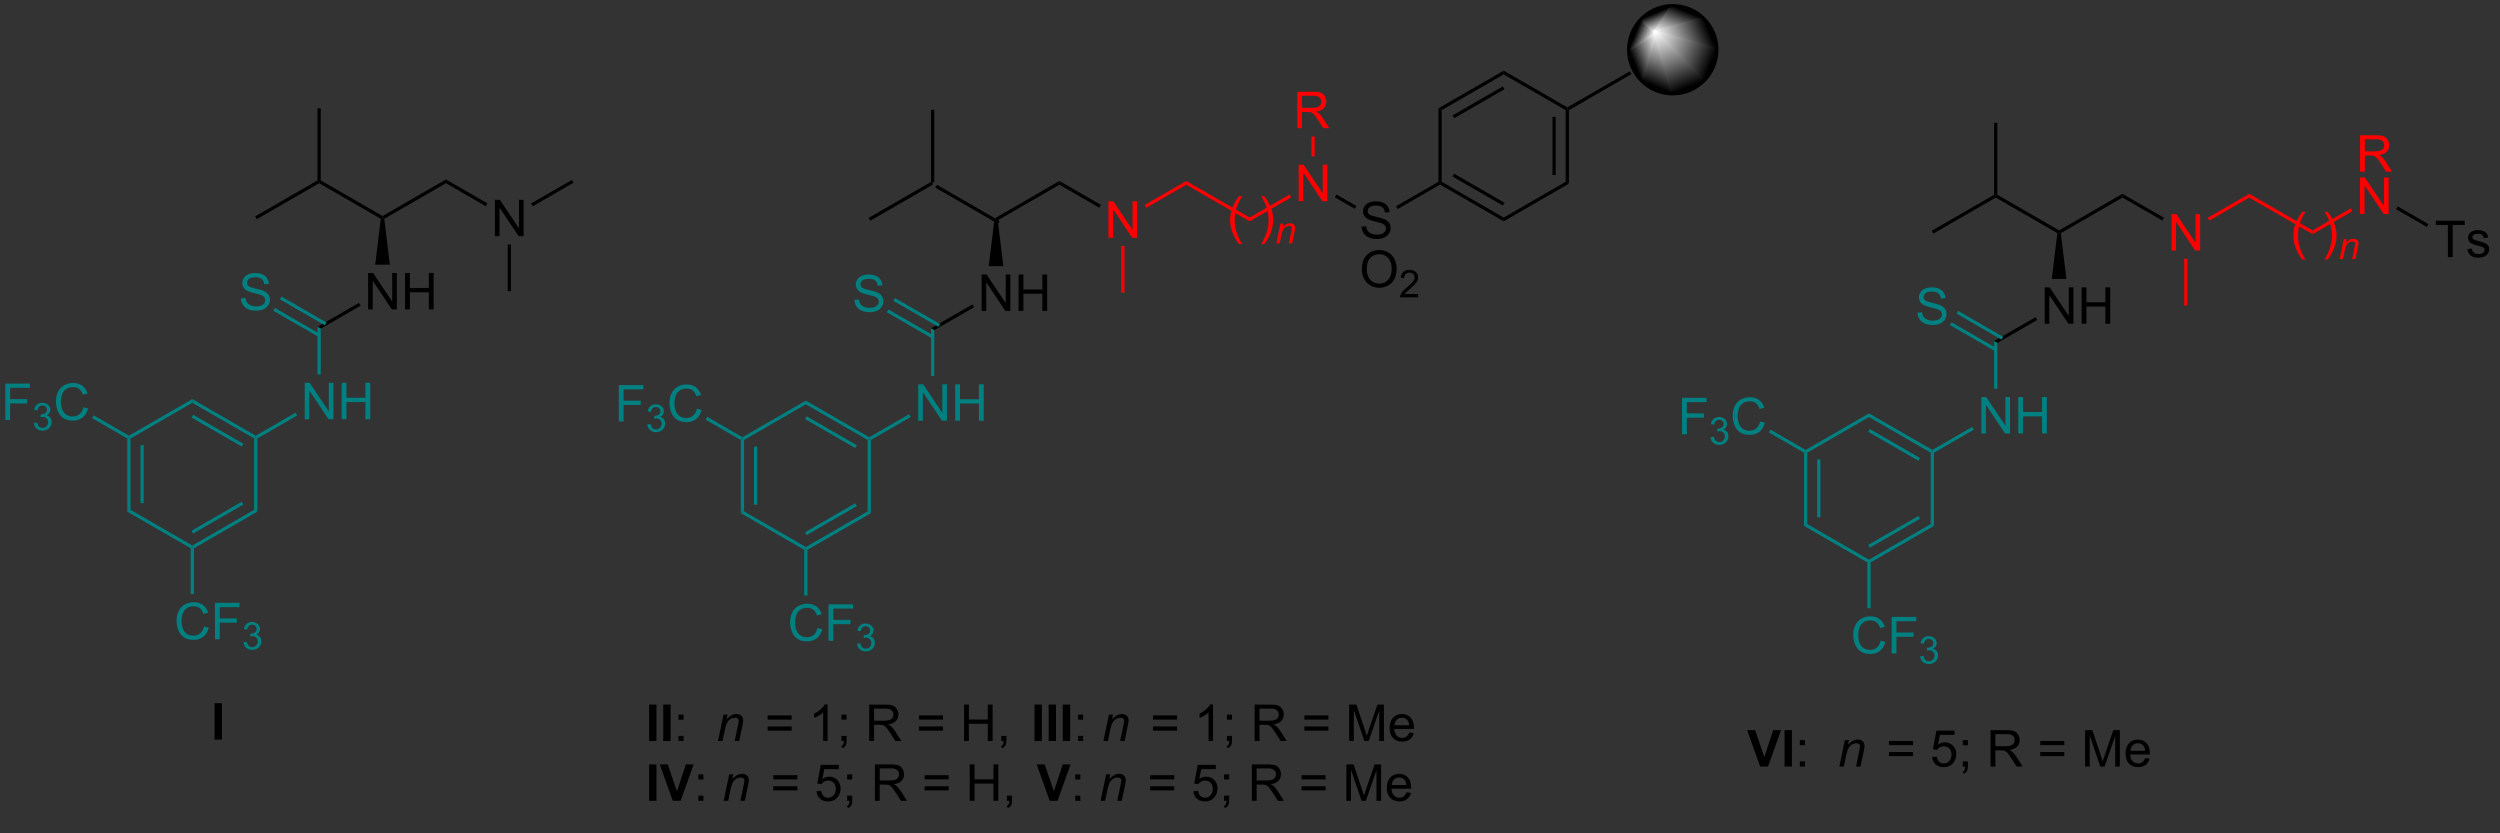 <?xml version="1.0" encoding="UTF-8"?>
<!DOCTYPE svg PUBLIC '-//W3C//DTD SVG 1.0//EN'
          'http://www.w3.org/TR/2001/REC-SVG-20010904/DTD/svg10.dtd'>
<svg stroke-dasharray="none" shape-rendering="auto" xmlns="http://www.w3.org/2000/svg" font-family="'Dialog'" text-rendering="auto" width="90" fill-opacity="1" color-interpolation="auto" color-rendering="auto" preserveAspectRatio="xMidYMid meet" font-size="12px" viewBox="0 0 90 30" fill="black" xmlns:xlink="http://www.w3.org/1999/xlink" stroke="black" image-rendering="auto" stroke-miterlimit="10" stroke-linecap="square" stroke-linejoin="miter" font-style="normal" stroke-width="1" height="30" stroke-dashoffset="0" font-weight="normal" stroke-opacity="1"
><rect x="0" y="0" width="90" height="30" fill="#333333" stroke="none"/><!--Generated by the Batik Graphics2D SVG Generator--><defs id="genericDefs"
  /><g
  ><defs id="defs1"
    ><linearGradient x1="357.404" x2="354.38" gradientUnits="userSpaceOnUse" y1="235.394" y2="242.695" id="gradient1" color-interpolation="sRGB" spreadMethod="pad"
      ><stop stop-color="white" offset="0%"
        /><stop stop-color="black" offset="100%"
      /></linearGradient
      ><linearGradient x1="357.404" x2="354.38" gradientUnits="userSpaceOnUse" y1="235.394" y2="242.695" id="gradient2" color-interpolation="sRGB" spreadMethod="pad"
      ><stop stop-color="white" offset="0%"
        /><stop stop-color="black" offset="100%"
      /></linearGradient
      ><linearGradient x1="357.404" x2="352.875" gradientUnits="userSpaceOnUse" y1="235.394" y2="237.27" id="gradient3" color-interpolation="sRGB" spreadMethod="pad"
      ><stop stop-color="white" offset="0%"
        /><stop stop-color="black" offset="100%"
      /></linearGradient
      ><linearGradient x1="357.404" x2="352.875" gradientUnits="userSpaceOnUse" y1="235.394" y2="237.27" id="gradient4" color-interpolation="sRGB" spreadMethod="pad"
      ><stop stop-color="white" offset="0%"
        /><stop stop-color="black" offset="100%"
      /></linearGradient
      ><linearGradient x1="357.404" x2="354.835" gradientUnits="userSpaceOnUse" y1="235.394" y2="234.33" id="gradient5" color-interpolation="sRGB" spreadMethod="pad"
      ><stop stop-color="white" offset="0%"
        /><stop stop-color="black" offset="100%"
      /></linearGradient
      ><linearGradient x1="357.404" x2="354.835" gradientUnits="userSpaceOnUse" y1="235.394" y2="234.33" id="gradient6" color-interpolation="sRGB" spreadMethod="pad"
      ><stop stop-color="white" offset="0%"
        /><stop stop-color="black" offset="100%"
      /></linearGradient
      ><linearGradient x1="357.404" x2="356.34" gradientUnits="userSpaceOnUse" y1="235.394" y2="232.826" id="gradient7" color-interpolation="sRGB" spreadMethod="pad"
      ><stop stop-color="white" offset="0%"
        /><stop stop-color="black" offset="100%"
      /></linearGradient
      ><linearGradient x1="357.404" x2="356.34" gradientUnits="userSpaceOnUse" y1="235.394" y2="232.826" id="gradient8" color-interpolation="sRGB" spreadMethod="pad"
      ><stop stop-color="white" offset="0%"
        /><stop stop-color="black" offset="100%"
      /></linearGradient
      ><linearGradient x1="357.404" x2="359.28" gradientUnits="userSpaceOnUse" y1="235.394" y2="230.866" id="gradient9" color-interpolation="sRGB" spreadMethod="pad"
      ><stop stop-color="white" offset="0%"
        /><stop stop-color="black" offset="100%"
      /></linearGradient
      ><linearGradient x1="357.404" x2="359.28" gradientUnits="userSpaceOnUse" y1="235.394" y2="230.866" id="gradient10" color-interpolation="sRGB" spreadMethod="pad"
      ><stop stop-color="white" offset="0%"
        /><stop stop-color="black" offset="100%"
      /></linearGradient
      ><linearGradient x1="357.404" x2="364.704" gradientUnits="userSpaceOnUse" y1="235.394" y2="232.37" id="gradient11" color-interpolation="sRGB" spreadMethod="pad"
      ><stop stop-color="white" offset="0%"
        /><stop stop-color="black" offset="100%"
      /></linearGradient
      ><linearGradient x1="357.404" x2="364.704" gradientUnits="userSpaceOnUse" y1="235.394" y2="232.37" id="gradient12" color-interpolation="sRGB" spreadMethod="pad"
      ><stop stop-color="white" offset="0%"
        /><stop stop-color="black" offset="100%"
      /></linearGradient
      ><linearGradient x1="357.404" x2="366.664" gradientUnits="userSpaceOnUse" y1="235.394" y2="239.23" id="gradient13" color-interpolation="sRGB" spreadMethod="pad"
      ><stop stop-color="white" offset="0%"
        /><stop stop-color="black" offset="100%"
      /></linearGradient
      ><linearGradient x1="357.404" x2="366.664" gradientUnits="userSpaceOnUse" y1="235.394" y2="239.23" id="gradient14" color-interpolation="sRGB" spreadMethod="pad"
      ><stop stop-color="white" offset="0%"
        /><stop stop-color="black" offset="100%"
      /></linearGradient
      ><linearGradient x1="357.404" x2="361.24" gradientUnits="userSpaceOnUse" y1="235.394" y2="244.654" id="gradient15" color-interpolation="sRGB" spreadMethod="pad"
      ><stop stop-color="white" offset="0%"
        /><stop stop-color="black" offset="100%"
      /></linearGradient
      ><linearGradient x1="357.404" x2="361.24" gradientUnits="userSpaceOnUse" y1="235.394" y2="244.654" id="gradient16" color-interpolation="sRGB" spreadMethod="pad"
      ><stop stop-color="white" offset="0%"
        /><stop stop-color="black" offset="100%"
      /></linearGradient
      ><clipPath clipPathUnits="userSpaceOnUse" id="clipPath1"
      ><path d="M2.196 0.633 L405.855 0.633 L405.855 132.638 L2.196 132.638 L2.196 0.633 Z"
      /></clipPath
      ><clipPath clipPathUnits="userSpaceOnUse" id="clipPath2"
      ><path d="M97.072 230.009 L97.072 358.344 L489.507 358.344 L489.507 230.009 Z"
      /></clipPath
      ><clipPath clipPathUnits="userSpaceOnUse" id="clipPath3"
      ><path d="M360.176 231.237 C356.349 231.237 353.246 234.339 353.246 238.166 C353.246 241.993 356.349 245.095 360.176 245.095 C364.002 245.095 367.105 241.993 367.105 238.166 C367.105 234.339 364.002 231.237 360.176 231.237 Z"
      /></clipPath
    ></defs
    ><g transform="scale(0.223,0.223) translate(-2.196,-0.633) matrix(1.029,0,0,1.029,-97.652,-235.955)"
    ><path d="M243.831 259.387 L243.831 259.092 L244.086 258.945 L253.797 264.552 L253.797 264.846 L253.525 264.984 Z" stroke="none" clip-path="url(#clipPath2)"
    /></g
    ><g transform="matrix(0.229,0,0,0.229,-22.262,-52.75)"
    ><path d="M254.069 264.984 L253.797 264.846 L253.797 264.552 L263.764 258.797 L263.764 259.387 Z" stroke="none" clip-path="url(#clipPath2)"
    /></g
    ><g fill="red" transform="matrix(0.229,0,0,0.229,-22.262,-52.75)" stroke="red"
    ><path d="M271.465 267.721 L271.465 261.995 L272.244 261.995 L275.252 266.489 L275.252 261.995 L275.978 261.995 L275.978 267.721 L275.2 267.721 L272.192 263.221 L272.192 267.721 L271.465 267.721 Z" stroke="none" clip-path="url(#clipPath2)"
    /></g
    ><g transform="matrix(0.229,0,0,0.229,-22.262,-52.75)"
    ><path d="M263.764 259.387 L263.764 258.797 L270.289 262.564 L270.034 263.006 Z" stroke="none" clip-path="url(#clipPath2)"
    /></g
    ><g transform="matrix(0.229,0,0,0.229,-22.262,-52.75)"
    ><path d="M251.532 279.23 L251.532 273.503 L252.31 273.503 L255.318 277.998 L255.318 273.503 L256.045 273.503 L256.045 279.23 L255.266 279.23 L252.258 274.73 L252.258 279.23 L251.532 279.23 ZM257.34 279.23 L257.34 273.503 L258.098 273.503 L258.098 275.855 L261.075 275.855 L261.075 273.503 L261.833 273.503 L261.833 279.23 L261.075 279.23 L261.075 276.529 L258.098 276.529 L258.098 279.23 L257.34 279.23 Z" stroke="none" clip-path="url(#clipPath2)"
    /></g
    ><g transform="matrix(0.229,0,0,0.229,-22.262,-52.75)"
    ><path d="M253.525 264.984 L253.797 264.846 L254.069 264.984 L254.948 272.192 L252.647 272.192 Z" stroke="none" clip-path="url(#clipPath2)"
    /></g
    ><g fill="red" transform="matrix(0.229,0,0,0.229,-22.262,-52.75)" stroke="red"
    ><path d="M277.413 263.015 L277.157 262.573 L283.698 258.797 L283.698 259.386 Z" stroke="none" clip-path="url(#clipPath2)"
    /></g
    ><g fill="red" transform="matrix(0.229,0,0,0.229,-22.262,-52.75)" stroke="red"
    ><path d="M273.476 269.025 L273.986 269.025 L273.986 276.355 L273.476 276.355 Z" stroke="none" clip-path="url(#clipPath2)"
    /></g
    ><g fill="red" transform="matrix(0.229,0,0,0.229,-22.262,-52.75)" stroke="red"
    ><path d="M283.698 259.386 L283.698 258.797 L293.665 264.552 L293.665 265.141 Z" stroke="none" clip-path="url(#clipPath2)"
    /></g
    ><g fill="red" transform="matrix(0.229,0,0,0.229,-22.262,-52.75)" stroke="red"
    ><path d="M301.366 261.967 L301.366 256.24 L302.144 256.24 L305.152 260.735 L305.152 256.24 L305.879 256.24 L305.879 261.967 L305.1 261.967 L302.092 257.467 L302.092 261.967 L301.366 261.967 Z" stroke="none" clip-path="url(#clipPath2)"
    /></g
    ><g fill="red" transform="matrix(0.229,0,0,0.229,-22.262,-52.75)" stroke="red"
    ><path d="M293.665 265.141 L293.665 264.552 L299.934 260.932 L300.189 261.374 Z" stroke="none" clip-path="url(#clipPath2)"
    /></g
    ><g transform="matrix(0.229,0,0,0.229,-22.262,-52.75)"
    ><path d="M250.1 278.195 L250.355 278.637 L244.086 282.257 L243.576 281.962 Z" stroke="none" clip-path="url(#clipPath2)"
    /></g
    ><g fill="teal" transform="matrix(0.229,0,0,0.229,-22.262,-52.75)" stroke="teal"
    ><path d="M241.565 296.493 L241.565 290.766 L242.344 290.766 L245.351 295.261 L245.351 290.766 L246.078 290.766 L246.078 296.493 L245.299 296.493 L242.292 291.993 L242.292 296.493 L241.565 296.493 ZM247.374 296.493 L247.374 290.766 L248.131 290.766 L248.131 293.118 L251.108 293.118 L251.108 290.766 L251.866 290.766 L251.866 296.493 L251.108 296.493 L251.108 293.792 L248.131 293.792 L248.131 296.493 L247.374 296.493 Z" stroke="none" clip-path="url(#clipPath2)"
    /></g
    ><g fill="teal" transform="matrix(0.229,0,0,0.229,-22.262,-52.75)" stroke="teal"
    ><path d="M243.576 281.962 L244.086 282.257 L244.086 289.455 L243.576 289.455 Z" stroke="none" clip-path="url(#clipPath2)"
    /></g
    ><g fill="teal" transform="matrix(0.229,0,0,0.229,-22.262,-52.75)" stroke="teal"
    ><path d="M231.536 277.489 L232.252 277.426 Q232.301 277.856 232.486 278.132 Q232.674 278.408 233.064 278.577 Q233.455 278.747 233.942 278.747 Q234.377 278.747 234.708 278.619 Q235.041 278.489 235.202 278.265 Q235.364 278.041 235.364 277.775 Q235.364 277.504 235.208 277.304 Q235.051 277.103 234.692 276.965 Q234.463 276.877 233.674 276.687 Q232.885 276.497 232.567 276.33 Q232.158 276.114 231.955 275.796 Q231.754 275.478 231.754 275.082 Q231.754 274.65 231.999 274.273 Q232.247 273.895 232.718 273.7 Q233.192 273.504 233.77 273.504 Q234.408 273.504 234.892 273.71 Q235.379 273.916 235.64 274.314 Q235.903 274.713 235.924 275.215 L235.197 275.27 Q235.137 274.728 234.799 274.452 Q234.463 274.174 233.801 274.174 Q233.114 274.174 232.799 274.426 Q232.486 274.676 232.486 275.033 Q232.486 275.34 232.708 275.541 Q232.926 275.739 233.851 275.95 Q234.775 276.158 235.119 276.314 Q235.619 276.543 235.856 276.898 Q236.096 277.252 236.096 277.713 Q236.096 278.168 235.833 278.575 Q235.572 278.978 235.08 279.205 Q234.59 279.429 233.978 279.429 Q233.2 279.429 232.674 279.202 Q232.15 278.973 231.851 278.52 Q231.551 278.064 231.536 277.489 Z" stroke="none" clip-path="url(#clipPath2)"
    /></g
    ><g fill="teal" transform="matrix(0.229,0,0,0.229,-22.262,-52.75)" stroke="teal"
    ><path d="M244.994 281.29 L237.918 277.205 L237.663 277.647 L244.739 281.732 ZM243.958 283.084 L236.882 278.999 L236.627 279.441 L243.703 283.526 Z" stroke="none" clip-path="url(#clipPath2)"
    /></g
    ><g fill="teal" transform="matrix(0.229,0,0,0.229,-22.262,-52.75)" stroke="teal"
    ><path d="M240.133 295.458 L240.389 295.9 L234.119 299.52 L233.864 299.372 L233.864 299.078 Z" stroke="none" clip-path="url(#clipPath2)"
    /></g
    ><g transform="matrix(0.229,0,0,0.229,-22.262,-52.75)"
    ><path d="M311.27 265.98 L311.986 265.918 Q312.036 266.347 312.221 266.623 Q312.408 266.899 312.799 267.069 Q313.189 267.238 313.676 267.238 Q314.111 267.238 314.442 267.11 Q314.775 266.98 314.937 266.756 Q315.098 266.532 315.098 266.267 Q315.098 265.996 314.942 265.795 Q314.786 265.595 314.426 265.457 Q314.197 265.368 313.408 265.178 Q312.619 264.988 312.301 264.821 Q311.892 264.605 311.689 264.287 Q311.489 263.97 311.489 263.574 Q311.489 263.142 311.734 262.764 Q311.981 262.386 312.452 262.191 Q312.926 261.996 313.505 261.996 Q314.142 261.996 314.627 262.201 Q315.114 262.407 315.374 262.806 Q315.637 263.204 315.658 263.707 L314.932 263.761 Q314.872 263.22 314.533 262.944 Q314.197 262.665 313.536 262.665 Q312.848 262.665 312.533 262.918 Q312.221 263.168 312.221 263.524 Q312.221 263.832 312.442 264.032 Q312.661 264.23 313.585 264.441 Q314.51 264.649 314.853 264.806 Q315.353 265.035 315.59 265.389 Q315.83 265.743 315.83 266.204 Q315.83 266.66 315.567 267.066 Q315.307 267.47 314.814 267.696 Q314.325 267.92 313.713 267.92 Q312.934 267.92 312.408 267.694 Q311.885 267.464 311.585 267.011 Q311.286 266.556 311.27 265.98 Z" stroke="none" clip-path="url(#clipPath2)"
    /></g
    ><g transform="matrix(0.229,0,0,0.229,-22.262,-52.75)"
    ><path d="M311.299 272.699 Q311.299 271.272 312.064 270.467 Q312.83 269.66 314.041 269.66 Q314.833 269.66 315.468 270.04 Q316.106 270.418 316.439 271.095 Q316.775 271.772 316.775 272.631 Q316.775 273.503 316.424 274.191 Q316.072 274.878 315.426 275.233 Q314.783 275.587 314.036 275.587 Q313.228 275.587 312.59 275.196 Q311.955 274.803 311.627 274.128 Q311.299 273.451 311.299 272.699 ZM312.08 272.709 Q312.08 273.746 312.635 274.342 Q313.192 274.936 314.033 274.936 Q314.887 274.936 315.439 274.334 Q315.994 273.733 315.994 272.628 Q315.994 271.928 315.757 271.407 Q315.52 270.886 315.064 270.6 Q314.611 270.311 314.043 270.311 Q313.239 270.311 312.658 270.865 Q312.08 271.418 312.08 272.709 Z" stroke="none" clip-path="url(#clipPath2)"
    /></g
    ><g transform="matrix(0.229,0,0,0.229,-22.262,-52.75)"
    ><path d="M320.155 276.58 L320.155 277.088 L317.315 277.088 Q317.309 276.897 317.377 276.721 Q317.485 276.432 317.723 276.15 Q317.963 275.869 318.415 275.5 Q319.114 274.926 319.36 274.59 Q319.606 274.254 319.606 273.955 Q319.606 273.643 319.381 273.428 Q319.159 273.211 318.797 273.211 Q318.416 273.211 318.188 273.44 Q317.959 273.668 317.957 274.072 L317.415 274.018 Q317.471 273.41 317.834 273.094 Q318.198 272.775 318.809 272.775 Q319.428 272.775 319.788 273.119 Q320.149 273.461 320.149 273.967 Q320.149 274.225 320.043 274.475 Q319.938 274.723 319.692 274.998 Q319.448 275.273 318.879 275.754 Q318.405 276.152 318.27 276.295 Q318.135 276.438 318.047 276.58 L320.155 276.58 Z" stroke="none" clip-path="url(#clipPath2)"
    /></g
    ><g transform="matrix(0.229,0,0,0.229,-22.262,-52.75)"
    ><path d="M307.058 261.365 L307.313 260.923 L310.443 262.73 L310.188 263.172 Z" stroke="none" clip-path="url(#clipPath2)"
    /></g
    ><g transform="matrix(0.229,0,0,0.229,-22.262,-52.75)"
    ><path d="M316.932 263.216 L316.677 262.774 L323.345 258.925 L323.6 259.072 L323.6 259.366 Z" stroke="none" clip-path="url(#clipPath2)"
    /></g
    ><g transform="matrix(0.229,0,0,0.229,-22.262,-52.75)"
    ><path d="M323.6 259.366 L323.6 259.072 L323.855 258.925 L333.601 264.552 L333.601 265.141 ZM325.551 258.093 L333.474 262.667 L333.729 262.225 L325.806 257.651 Z" stroke="none" clip-path="url(#clipPath2)"
    /></g
    ><g transform="matrix(0.229,0,0,0.229,-22.262,-52.75)"
    ><path d="M333.601 265.141 L333.601 264.552 L343.348 258.925 L343.858 259.219 Z" stroke="none" clip-path="url(#clipPath2)"
    /></g
    ><g transform="matrix(0.229,0,0,0.229,-22.262,-52.75)"
    ><path d="M343.858 259.219 L343.348 258.925 L343.348 247.67 L343.603 247.523 L343.858 247.67 ZM341.779 257.872 L341.779 248.723 L341.269 248.723 L341.269 257.872 Z" stroke="none" clip-path="url(#clipPath2)"
    /></g
    ><g transform="matrix(0.229,0,0,0.229,-22.262,-52.75)"
    ><path d="M343.603 247.228 L343.603 247.523 L343.348 247.67 L333.601 242.043 L333.601 241.454 Z" stroke="none" clip-path="url(#clipPath2)"
    /></g
    ><g transform="matrix(0.229,0,0,0.229,-22.262,-52.75)"
    ><path d="M333.601 241.454 L333.601 242.043 L323.855 247.67 L323.345 247.376 ZM333.474 243.928 L325.551 248.502 L325.806 248.944 L333.729 244.37 Z" stroke="none" clip-path="url(#clipPath2)"
    /></g
    ><g transform="matrix(0.229,0,0,0.229,-22.262,-52.75)"
    ><path d="M323.345 247.376 L323.855 247.67 L323.855 258.925 L323.6 259.072 L323.345 258.925 Z" stroke="none" clip-path="url(#clipPath2)"
    /></g
    ><g transform="matrix(0.229,0,0,0.229,-22.262,-52.75)"
    ><path d="M343.858 247.67 L343.603 247.523 L343.603 247.228 L353.442 241.548 L353.697 241.99 Z" stroke="none" clip-path="url(#clipPath2)"
    /></g
    ><g transform="matrix(0.229,0,0,0.229,-22.262,-52.75)"
    ><path d="M360.176 245.095 C356.349 245.095 353.246 241.993 353.246 238.166 C353.246 234.339 356.349 231.237 360.176 231.237 C364.002 231.237 367.105 234.339 367.105 238.166 C367.105 241.993 364.002 245.095 360.176 245.095" stroke="none" clip-path="url(#clipPath3)"
    /></g
    ><g fill="url(#gradient1)" transform="matrix(0.229,0,0,0.229,-22.262,-52.75)" stroke="url(#gradient1)"
    ><path d="M357.404 235.394 L360.176 245.095 L355.276 243.066 Z" stroke="none" clip-path="url(#clipPath3)"
    /></g
    ><g fill="url(#gradient2)" stroke-width="0.51" transform="matrix(0.229,0,0,0.229,-22.262,-52.75)" stroke-linecap="round" stroke="url(#gradient2)" stroke-linejoin="round"
    ><path fill="none" d="M357.404 235.394 L360.176 245.095 L355.276 243.066 Z" clip-path="url(#clipPath3)"
    /></g
    ><g fill="url(#gradient3)" transform="matrix(0.229,0,0,0.229,-22.262,-52.75)" stroke="url(#gradient3)"
    ><path d="M357.404 235.394 L355.276 243.066 L353.246 238.166 Z" stroke="none" clip-path="url(#clipPath3)"
    /></g
    ><g fill="url(#gradient4)" stroke-width="0.51" transform="matrix(0.229,0,0,0.229,-22.262,-52.75)" stroke-linecap="round" stroke="url(#gradient4)" stroke-linejoin="round"
    ><path fill="none" d="M357.404 235.394 L355.276 243.066 L353.246 238.166 Z" clip-path="url(#clipPath3)"
    /></g
    ><g fill="url(#gradient5)" transform="matrix(0.229,0,0,0.229,-22.262,-52.75)" stroke="url(#gradient5)"
    ><path d="M357.404 235.394 L353.246 238.166 L355.276 233.266 Z" stroke="none" clip-path="url(#clipPath3)"
    /></g
    ><g fill="url(#gradient6)" stroke-width="0.51" transform="matrix(0.229,0,0,0.229,-22.262,-52.75)" stroke-linecap="round" stroke="url(#gradient6)" stroke-linejoin="round"
    ><path fill="none" d="M357.404 235.394 L353.246 238.166 L355.276 233.266 Z" clip-path="url(#clipPath3)"
    /></g
    ><g fill="url(#gradient7)" transform="matrix(0.229,0,0,0.229,-22.262,-52.75)" stroke="url(#gradient7)"
    ><path d="M357.404 235.394 L355.276 233.266 L360.176 231.237 Z" stroke="none" clip-path="url(#clipPath3)"
    /></g
    ><g fill="url(#gradient8)" stroke-width="0.51" transform="matrix(0.229,0,0,0.229,-22.262,-52.75)" stroke-linecap="round" stroke="url(#gradient8)" stroke-linejoin="round"
    ><path fill="none" d="M357.404 235.394 L355.276 233.266 L360.176 231.237 Z" clip-path="url(#clipPath3)"
    /></g
    ><g fill="url(#gradient9)" transform="matrix(0.229,0,0,0.229,-22.262,-52.75)" stroke="url(#gradient9)"
    ><path d="M357.404 235.394 L360.176 231.237 L365.075 233.266 Z" stroke="none" clip-path="url(#clipPath3)"
    /></g
    ><g fill="url(#gradient10)" stroke-width="0.51" transform="matrix(0.229,0,0,0.229,-22.262,-52.75)" stroke-linecap="round" stroke="url(#gradient10)" stroke-linejoin="round"
    ><path fill="none" d="M357.404 235.394 L360.176 231.237 L365.075 233.266 Z" clip-path="url(#clipPath3)"
    /></g
    ><g fill="url(#gradient11)" transform="matrix(0.229,0,0,0.229,-22.262,-52.75)" stroke="url(#gradient11)"
    ><path d="M357.404 235.394 L365.075 233.266 L367.105 238.166 Z" stroke="none" clip-path="url(#clipPath3)"
    /></g
    ><g fill="url(#gradient12)" stroke-width="0.51" transform="matrix(0.229,0,0,0.229,-22.262,-52.75)" stroke-linecap="round" stroke="url(#gradient12)" stroke-linejoin="round"
    ><path fill="none" d="M357.404 235.394 L365.075 233.266 L367.105 238.166 Z" clip-path="url(#clipPath3)"
    /></g
    ><g fill="url(#gradient13)" transform="matrix(0.229,0,0,0.229,-22.262,-52.75)" stroke="url(#gradient13)"
    ><path d="M357.404 235.394 L367.105 238.166 L365.075 243.066 Z" stroke="none" clip-path="url(#clipPath3)"
    /></g
    ><g fill="url(#gradient14)" stroke-width="0.51" transform="matrix(0.229,0,0,0.229,-22.262,-52.75)" stroke-linecap="round" stroke="url(#gradient14)" stroke-linejoin="round"
    ><path fill="none" d="M357.404 235.394 L367.105 238.166 L365.075 243.066 Z" clip-path="url(#clipPath3)"
    /></g
    ><g fill="url(#gradient15)" transform="matrix(0.229,0,0,0.229,-22.262,-52.75)" stroke="url(#gradient15)"
    ><path d="M357.404 235.394 L365.075 243.066 L360.176 245.095 Z" stroke="none" clip-path="url(#clipPath3)"
    /></g
    ><g fill="url(#gradient16)" stroke-width="0.51" transform="matrix(0.229,0,0,0.229,-22.262,-52.75)" stroke-linecap="round" stroke="url(#gradient16)" stroke-linejoin="round"
    ><path fill="none" d="M357.404 235.394 L365.075 243.066 L360.176 245.095 Z" clip-path="url(#clipPath3)"
    /></g
    ><g stroke-width="0.51" transform="matrix(0.229,0,0,0.229,-22.262,-52.75)" stroke-linejoin="round" stroke-linecap="round"
    ><path fill="none" d="M360.176 245.095 C356.349 245.095 353.246 241.993 353.246 238.166 C353.246 234.339 356.349 231.237 360.176 231.237 C364.002 231.237 367.105 234.339 367.105 238.166 C367.105 241.993 364.002 245.095 360.176 245.095" clip-path="url(#clipPath2)"
    /></g
    ><g transform="matrix(0.229,0,0,0.229,-22.262,-52.75)"
    ><path d="M243.576 258.945 L243.831 259.092 L243.831 259.387 L234.026 265.047 L233.771 264.605 Z" stroke="none" clip-path="url(#clipPath2)"
    /></g
    ><g transform="matrix(0.229,0,0,0.229,-22.262,-52.75)"
    ><path d="M244.086 258.945 L243.831 259.092 L243.576 258.945 L243.576 247.623 L244.086 247.623 Z" stroke="none" clip-path="url(#clipPath2)"
    /></g
    ><g fill="teal" transform="matrix(0.229,0,0,0.229,-22.262,-52.75)" stroke="teal"
    ><path d="M233.864 299.078 L233.864 299.372 L233.609 299.52 L223.897 293.913 L223.897 293.323 ZM231.92 300.347 L224.024 295.789 L223.769 296.231 L231.665 300.789 Z" stroke="none" clip-path="url(#clipPath2)"
    /></g
    ><g fill="teal" transform="matrix(0.229,0,0,0.229,-22.262,-52.75)" stroke="teal"
    ><path d="M223.897 293.323 L223.897 293.913 L214.185 299.52 L213.93 299.372 L213.93 299.078 Z" stroke="none" clip-path="url(#clipPath2)"
    /></g
    ><g fill="teal" transform="matrix(0.229,0,0,0.229,-22.262,-52.75)" stroke="teal"
    ><path d="M213.675 299.52 L213.93 299.372 L214.185 299.52 L214.185 310.734 L213.675 311.028 ZM215.747 300.568 L215.747 309.685 L216.257 309.685 L216.257 300.568 Z" stroke="none" clip-path="url(#clipPath2)"
    /></g
    ><g fill="teal" transform="matrix(0.229,0,0,0.229,-22.262,-52.75)" stroke="teal"
    ><path d="M213.675 311.028 L214.185 310.734 L223.897 316.341 L223.897 316.635 L223.642 316.783 Z" stroke="none" clip-path="url(#clipPath2)"
    /></g
    ><g fill="teal" transform="matrix(0.229,0,0,0.229,-22.262,-52.75)" stroke="teal"
    ><path d="M224.152 316.783 L223.897 316.635 L223.897 316.341 L233.609 310.734 L234.119 311.028 ZM224.024 314.464 L231.92 309.906 L231.665 309.464 L223.769 314.022 Z" stroke="none" clip-path="url(#clipPath2)"
    /></g
    ><g fill="teal" transform="matrix(0.229,0,0,0.229,-22.262,-52.75)" stroke="teal"
    ><path d="M234.119 311.028 L233.609 310.734 L233.609 299.52 L233.864 299.372 L234.119 299.52 Z" stroke="none" clip-path="url(#clipPath2)"
    /></g
    ><g fill="teal" transform="matrix(0.229,0,0,0.229,-22.262,-52.75)" stroke="teal"
    ><path d="M194.493 296.613 L194.493 290.886 L198.358 290.886 L198.358 291.561 L195.251 291.561 L195.251 293.334 L197.939 293.334 L197.939 294.011 L195.251 294.011 L195.251 296.613 L194.493 296.613 Z" stroke="none" clip-path="url(#clipPath2)"
    /></g
    ><g fill="teal" transform="matrix(0.229,0,0,0.229,-22.262,-52.75)" stroke="teal"
    ><path d="M198.976 297.078 L199.503 297.008 Q199.595 297.457 199.811 297.654 Q200.03 297.852 200.345 297.852 Q200.716 297.852 200.972 297.594 Q201.23 297.336 201.23 296.955 Q201.23 296.592 200.991 296.357 Q200.755 296.121 200.388 296.121 Q200.239 296.121 200.017 296.18 L200.075 295.717 Q200.128 295.723 200.159 295.723 Q200.497 295.723 200.767 295.547 Q201.036 295.371 201.036 295.004 Q201.036 294.715 200.839 294.525 Q200.643 294.334 200.333 294.334 Q200.024 294.334 199.819 294.527 Q199.614 294.721 199.556 295.107 L199.028 295.014 Q199.126 294.482 199.468 294.191 Q199.811 293.9 200.321 293.9 Q200.673 293.9 200.968 294.051 Q201.265 294.201 201.421 294.463 Q201.577 294.723 201.577 295.016 Q201.577 295.295 201.427 295.523 Q201.278 295.752 200.985 295.887 Q201.366 295.975 201.577 296.252 Q201.788 296.527 201.788 296.943 Q201.788 297.506 201.378 297.898 Q200.968 298.289 200.341 298.289 Q199.776 298.289 199.401 297.953 Q199.028 297.615 198.976 297.078 Z" stroke="none" clip-path="url(#clipPath2)"
    /></g
    ><g fill="teal" transform="matrix(0.229,0,0,0.229,-22.262,-52.75)" stroke="teal"
    ><path d="M206.764 294.605 L207.521 294.795 Q207.285 295.73 206.665 296.222 Q206.045 296.712 205.152 296.712 Q204.225 296.712 203.644 296.334 Q203.066 295.957 202.761 295.243 Q202.459 294.527 202.459 293.707 Q202.459 292.811 202.8 292.147 Q203.144 291.48 203.774 291.134 Q204.404 290.787 205.162 290.787 Q206.021 290.787 206.607 291.225 Q207.193 291.662 207.425 292.457 L206.678 292.631 Q206.48 292.006 206.1 291.722 Q205.722 291.436 205.146 291.436 Q204.488 291.436 204.042 291.753 Q203.6 292.069 203.42 292.603 Q203.24 293.136 203.24 293.701 Q203.24 294.433 203.454 294.978 Q203.667 295.522 204.115 295.793 Q204.566 296.061 205.089 296.061 Q205.725 296.061 206.165 295.694 Q206.607 295.326 206.764 294.605 Z" stroke="none" clip-path="url(#clipPath2)"
    /></g
    ><g fill="teal" transform="matrix(0.229,0,0,0.229,-22.262,-52.75)" stroke="teal"
    ><path d="M213.93 299.078 L213.93 299.372 L213.675 299.52 L208.134 296.321 L208.39 295.879 Z" stroke="none" clip-path="url(#clipPath2)"
    /></g
    ><g fill="teal" transform="matrix(0.229,0,0,0.229,-22.262,-52.75)" stroke="teal"
    ><path d="M225.725 329.071 L226.483 329.261 Q226.246 330.196 225.626 330.688 Q225.006 331.178 224.113 331.178 Q223.186 331.178 222.605 330.8 Q222.027 330.423 221.722 329.709 Q221.42 328.993 221.42 328.173 Q221.42 327.277 221.762 326.613 Q222.105 325.946 222.736 325.6 Q223.366 325.253 224.124 325.253 Q224.983 325.253 225.569 325.691 Q226.155 326.128 226.387 326.923 L225.639 327.097 Q225.441 326.472 225.061 326.188 Q224.684 325.902 224.108 325.902 Q223.449 325.902 223.004 326.219 Q222.561 326.535 222.381 327.068 Q222.202 327.602 222.202 328.167 Q222.202 328.899 222.415 329.443 Q222.629 329.988 223.077 330.259 Q223.527 330.527 224.051 330.527 Q224.686 330.527 225.126 330.16 Q225.569 329.792 225.725 329.071 ZM227.456 331.079 L227.456 325.352 L231.32 325.352 L231.32 326.027 L228.213 326.027 L228.213 327.8 L230.901 327.8 L230.901 328.477 L228.213 328.477 L228.213 331.079 L227.456 331.079 Z" stroke="none" clip-path="url(#clipPath2)"
    /></g
    ><g fill="teal" transform="matrix(0.229,0,0,0.229,-22.262,-52.75)" stroke="teal"
    ><path d="M231.938 331.544 L232.465 331.474 Q232.557 331.923 232.774 332.12 Q232.993 332.318 233.307 332.318 Q233.678 332.318 233.934 332.06 Q234.192 331.802 234.192 331.421 Q234.192 331.058 233.954 330.824 Q233.717 330.587 233.35 330.587 Q233.202 330.587 232.979 330.646 L233.038 330.183 Q233.09 330.189 233.122 330.189 Q233.459 330.189 233.729 330.013 Q233.999 329.837 233.999 329.47 Q233.999 329.181 233.801 328.991 Q233.606 328.8 233.295 328.8 Q232.987 328.8 232.782 328.993 Q232.577 329.187 232.518 329.574 L231.991 329.48 Q232.088 328.949 232.43 328.658 Q232.774 328.366 233.284 328.366 Q233.635 328.366 233.93 328.517 Q234.227 328.667 234.383 328.929 Q234.54 329.189 234.54 329.482 Q234.54 329.761 234.389 329.99 Q234.241 330.218 233.948 330.353 Q234.329 330.441 234.54 330.718 Q234.75 330.993 234.75 331.409 Q234.75 331.972 234.34 332.365 Q233.93 332.755 233.303 332.755 Q232.739 332.755 232.364 332.419 Q231.991 332.081 231.938 331.544 Z" stroke="none" clip-path="url(#clipPath2)"
    /></g
    ><g fill="teal" transform="matrix(0.229,0,0,0.229,-22.262,-52.75)" stroke="teal"
    ><path d="M223.642 316.783 L223.897 316.635 L224.152 316.783 L224.152 323.976 L223.642 323.976 Z" stroke="none" clip-path="url(#clipPath2)"
    /></g
    ><g transform="matrix(0.229,0,0,0.229,-22.262,-52.75)"
    ><path d="M199.257 346.839 L199.257 341.113 L200.414 341.113 L200.414 346.839 L199.257 346.839 ZM201.48 346.839 L201.48 341.113 L202.636 341.113 L202.636 346.839 L201.48 346.839 Z" stroke="none" clip-path="url(#clipPath2)"
    /></g
    ><g transform="matrix(0.229,0,0,0.229,-22.262,-52.75)"
    ><path d="M203.88 343.49 L203.88 342.691 L204.679 342.691 L204.679 343.49 L203.88 343.49 ZM203.88 346.839 L203.88 346.037 L204.679 346.037 L204.679 346.839 L203.88 346.839 Z" stroke="none" clip-path="url(#clipPath2)"
    /></g
    ><g transform="matrix(0.229,0,0,0.229,-22.262,-52.75)"
    ><path d="M210.089 346.839 L210.957 342.691 L211.597 342.691 L211.446 343.412 Q211.863 342.988 212.225 342.792 Q212.589 342.597 212.97 342.597 Q213.472 342.597 213.759 342.87 Q214.048 343.144 214.048 343.6 Q214.048 343.831 213.946 344.326 L213.418 346.839 L212.712 346.839 L213.261 344.209 Q213.345 343.826 213.345 343.644 Q213.345 343.435 213.202 343.308 Q213.058 343.178 212.79 343.178 Q212.246 343.178 211.821 343.568 Q211.399 343.959 211.199 344.909 L210.798 346.839 L210.089 346.839 Z" stroke="none" clip-path="url(#clipPath2)"
    /></g
    ><g transform="matrix(0.229,0,0,0.229,-22.262,-52.75)"
    ><path d="M221.67 343.472 L217.889 343.472 L217.889 342.816 L221.67 342.816 L221.67 343.472 ZM221.67 345.209 L217.889 345.209 L217.889 344.553 L221.67 344.553 L221.67 345.209 ZM227.32 346.839 L226.617 346.839 L226.617 342.357 Q226.362 342.6 225.95 342.842 Q225.539 343.084 225.211 343.206 L225.211 342.527 Q225.799 342.248 226.239 341.855 Q226.682 341.459 226.867 341.089 L227.32 341.089 L227.32 346.839 ZM229.498 343.49 L229.498 342.691 L230.3 342.691 L230.3 343.49 L229.498 343.49 ZM229.498 346.839 L229.498 346.037 L230.3 346.037 L230.3 346.839 Q230.3 347.282 230.144 347.553 Q229.988 347.824 229.647 347.972 L229.452 347.673 Q229.675 347.574 229.78 347.384 Q229.887 347.196 229.897 346.839 L229.498 346.839 ZM233.863 346.839 L233.863 341.113 L236.402 341.113 Q237.168 341.113 237.566 341.266 Q237.965 341.42 238.202 341.81 Q238.441 342.201 238.441 342.675 Q238.441 343.284 238.045 343.704 Q237.652 344.12 236.827 344.232 Q237.129 344.378 237.285 344.519 Q237.616 344.824 237.912 345.279 L238.91 346.839 L237.957 346.839 L237.199 345.647 Q236.866 345.131 236.649 344.857 Q236.436 344.584 236.267 344.475 Q236.097 344.365 235.92 344.324 Q235.793 344.295 235.498 344.295 L234.621 344.295 L234.621 346.839 L233.863 346.839 ZM234.621 343.639 L236.248 343.639 Q236.769 343.639 237.061 343.532 Q237.355 343.425 237.506 343.188 Q237.66 342.951 237.66 342.675 Q237.66 342.269 237.363 342.009 Q237.069 341.745 236.433 341.745 L234.621 341.745 L234.621 343.639 ZM245.459 343.472 L241.678 343.472 L241.678 342.816 L245.459 342.816 L245.459 343.472 ZM245.459 345.209 L241.678 345.209 L241.678 344.553 L245.459 344.553 L245.459 345.209 ZM248.768 346.839 L248.768 341.113 L249.526 341.113 L249.526 343.464 L252.502 343.464 L252.502 341.113 L253.26 341.113 L253.26 346.839 L252.502 346.839 L252.502 344.139 L249.526 344.139 L249.526 346.839 L248.768 346.839 ZM254.616 346.839 L254.616 346.037 L255.418 346.037 L255.418 346.839 Q255.418 347.282 255.262 347.553 Q255.105 347.824 254.764 347.972 L254.569 347.673 Q254.793 347.574 254.897 347.384 Q255.004 347.196 255.014 346.839 L254.616 346.839 Z" stroke="none" clip-path="url(#clipPath2)"
    /></g
    ><g transform="matrix(0.229,0,0,0.229,-22.262,-52.75)"
    ><path d="M259.845 346.839 L259.845 341.113 L261.001 341.113 L261.001 346.839 L259.845 346.839 ZM262.067 346.839 L262.067 341.113 L263.224 341.113 L263.224 346.839 L262.067 346.839 ZM264.29 346.839 L264.29 341.113 L265.446 341.113 L265.446 346.839 L264.29 346.839 Z" stroke="none" clip-path="url(#clipPath2)"
    /></g
    ><g transform="matrix(0.229,0,0,0.229,-22.262,-52.75)"
    ><path d="M266.69 343.49 L266.69 342.691 L267.489 342.691 L267.489 343.49 L266.69 343.49 ZM266.69 346.839 L266.69 346.037 L267.489 346.037 L267.489 346.839 L266.69 346.839 Z" stroke="none" clip-path="url(#clipPath2)"
    /></g
    ><g transform="matrix(0.229,0,0,0.229,-22.262,-52.75)"
    ><path d="M270.677 346.839 L271.544 342.691 L272.185 342.691 L272.034 343.412 Q272.45 342.988 272.812 342.792 Q273.177 342.597 273.557 342.597 Q274.06 342.597 274.346 342.87 Q274.635 343.144 274.635 343.6 Q274.635 343.831 274.534 344.326 L274.005 346.839 L273.299 346.839 L273.849 344.209 Q273.932 343.826 273.932 343.644 Q273.932 343.435 273.789 343.308 Q273.646 343.178 273.377 343.178 Q272.833 343.178 272.409 343.568 Q271.987 343.959 271.786 344.909 L271.385 346.839 L270.677 346.839 Z" stroke="none" clip-path="url(#clipPath2)"
    /></g
    ><g transform="matrix(0.229,0,0,0.229,-22.262,-52.75)"
    ><path d="M282.257 343.472 L278.476 343.472 L278.476 342.816 L282.257 342.816 L282.257 343.472 ZM282.257 345.209 L278.476 345.209 L278.476 344.553 L282.257 344.553 L282.257 345.209 ZM287.907 346.839 L287.204 346.839 L287.204 342.357 Q286.949 342.6 286.537 342.842 Q286.126 343.084 285.798 343.206 L285.798 342.527 Q286.386 342.248 286.827 341.855 Q287.269 341.459 287.454 341.089 L287.907 341.089 L287.907 346.839 ZM290.086 343.49 L290.086 342.691 L290.888 342.691 L290.888 343.49 L290.086 343.49 ZM290.086 346.839 L290.086 346.037 L290.888 346.037 L290.888 346.839 Q290.888 347.282 290.731 347.553 Q290.575 347.824 290.234 347.972 L290.039 347.673 Q290.263 347.574 290.367 347.384 Q290.474 347.196 290.484 346.839 L290.086 346.839 ZM294.45 346.839 L294.45 341.113 L296.989 341.113 Q297.755 341.113 298.153 341.266 Q298.552 341.42 298.789 341.81 Q299.028 342.201 299.028 342.675 Q299.028 343.284 298.632 343.704 Q298.239 344.12 297.414 344.232 Q297.716 344.378 297.872 344.519 Q298.203 344.824 298.5 345.279 L299.497 346.839 L298.544 346.839 L297.786 345.647 Q297.453 345.131 297.237 344.857 Q297.023 344.584 296.854 344.475 Q296.685 344.365 296.507 344.324 Q296.38 344.295 296.086 344.295 L295.208 344.295 L295.208 346.839 L294.45 346.839 ZM295.208 343.639 L296.836 343.639 Q297.356 343.639 297.648 343.532 Q297.942 343.425 298.093 343.188 Q298.247 342.951 298.247 342.675 Q298.247 342.269 297.95 342.009 Q297.656 341.745 297.021 341.745 L295.208 341.745 L295.208 343.639 ZM306.047 343.472 L302.265 343.472 L302.265 342.816 L306.047 342.816 L306.047 343.472 ZM306.047 345.209 L302.265 345.209 L302.265 344.553 L306.047 344.553 L306.047 345.209 ZM309.308 346.839 L309.308 341.113 L310.449 341.113 L311.806 345.167 Q311.993 345.732 312.079 346.014 Q312.175 345.701 312.384 345.097 L313.754 341.113 L314.774 341.113 L314.774 346.839 L314.043 346.839 L314.043 342.045 L312.379 346.839 L311.696 346.839 L310.04 341.964 L310.04 346.839 L309.308 346.839 ZM318.746 345.503 L319.472 345.592 Q319.3 346.23 318.834 346.581 Q318.371 346.933 317.649 346.933 Q316.738 346.933 316.204 346.373 Q315.673 345.81 315.673 344.8 Q315.673 343.753 316.212 343.175 Q316.751 342.597 317.61 342.597 Q318.441 342.597 318.967 343.165 Q319.496 343.73 319.496 344.756 Q319.496 344.818 319.493 344.943 L316.399 344.943 Q316.438 345.628 316.785 345.993 Q317.134 346.355 317.652 346.355 Q318.04 346.355 318.313 346.152 Q318.587 345.949 318.746 345.503 ZM316.438 344.365 L318.754 344.365 Q318.707 343.842 318.488 343.581 Q318.152 343.175 317.618 343.175 Q317.134 343.175 316.803 343.501 Q316.472 343.824 316.438 344.365 Z" stroke="none" clip-path="url(#clipPath2)"
    /></g
    ><g transform="matrix(0.229,0,0,0.229,-22.262,-52.75)"
    ><path d="M199.257 356.239 L199.257 350.513 L200.414 350.513 L200.414 356.239 L199.257 356.239 ZM202.977 356.239 L200.928 350.513 L202.183 350.513 L203.634 354.75 L205.035 350.513 L206.261 350.513 L204.212 356.239 L202.977 356.239 Z" stroke="none" clip-path="url(#clipPath2)"
    /></g
    ><g transform="matrix(0.229,0,0,0.229,-22.262,-52.75)"
    ><path d="M206.993 352.89 L206.993 352.091 L207.793 352.091 L207.793 352.89 L206.993 352.89 ZM206.993 356.239 L206.993 355.437 L207.793 355.437 L207.793 356.239 L206.993 356.239 Z" stroke="none" clip-path="url(#clipPath2)"
    /></g
    ><g transform="matrix(0.229,0,0,0.229,-22.262,-52.75)"
    ><path d="M210.98 356.239 L211.847 352.091 L212.488 352.091 L212.337 352.812 Q212.754 352.388 213.115 352.192 Q213.48 351.997 213.86 351.997 Q214.363 351.997 214.649 352.27 Q214.938 352.544 214.938 353 Q214.938 353.231 214.837 353.726 L214.308 356.239 L213.602 356.239 L214.152 353.609 Q214.235 353.226 214.235 353.044 Q214.235 352.836 214.092 352.708 Q213.949 352.578 213.681 352.578 Q213.136 352.578 212.712 352.968 Q212.29 353.359 212.089 354.31 L211.688 356.239 L210.98 356.239 Z" stroke="none" clip-path="url(#clipPath2)"
    /></g
    ><g transform="matrix(0.229,0,0,0.229,-22.262,-52.75)"
    ><path d="M222.561 352.872 L218.78 352.872 L218.78 352.216 L222.561 352.216 L222.561 352.872 ZM222.561 354.609 L218.78 354.609 L218.78 353.953 L222.561 353.953 L222.561 354.609 ZM225.562 354.739 L226.299 354.677 Q226.382 355.216 226.679 355.487 Q226.979 355.757 227.401 355.757 Q227.909 355.757 228.26 355.375 Q228.612 354.992 228.612 354.359 Q228.612 353.757 228.273 353.411 Q227.937 353.062 227.39 353.062 Q227.049 353.062 226.776 353.218 Q226.502 353.372 226.346 353.617 L225.687 353.531 L226.242 350.591 L229.088 350.591 L229.088 351.263 L226.804 351.263 L226.494 352.802 Q227.01 352.442 227.578 352.442 Q228.328 352.442 228.844 352.963 Q229.359 353.481 229.359 354.296 Q229.359 355.075 228.906 355.64 Q228.354 356.338 227.401 356.338 Q226.619 356.338 226.125 355.901 Q225.632 355.461 225.562 354.739 ZM230.389 352.89 L230.389 352.091 L231.191 352.091 L231.191 352.89 L230.389 352.89 ZM230.389 356.239 L230.389 355.437 L231.191 355.437 L231.191 356.239 Q231.191 356.682 231.035 356.953 Q230.879 357.224 230.537 357.372 L230.342 357.072 Q230.566 356.974 230.67 356.784 Q230.777 356.596 230.787 356.239 L230.389 356.239 ZM234.754 356.239 L234.754 350.513 L237.293 350.513 Q238.058 350.513 238.457 350.666 Q238.855 350.82 239.092 351.211 Q239.332 351.601 239.332 352.075 Q239.332 352.685 238.936 353.104 Q238.543 353.52 237.717 353.632 Q238.019 353.778 238.175 353.919 Q238.506 354.224 238.803 354.679 L239.8 356.239 L238.847 356.239 L238.09 355.046 Q237.756 354.531 237.54 354.257 Q237.327 353.984 237.157 353.875 Q236.988 353.765 236.811 353.724 Q236.683 353.695 236.389 353.695 L235.511 353.695 L235.511 356.239 L234.754 356.239 ZM235.511 353.039 L237.139 353.039 Q237.66 353.039 237.952 352.932 Q238.246 352.825 238.397 352.588 Q238.55 352.351 238.55 352.075 Q238.55 351.669 238.254 351.409 Q237.959 351.145 237.324 351.145 L235.511 351.145 L235.511 353.039 ZM246.35 352.872 L242.569 352.872 L242.569 352.216 L246.35 352.216 L246.35 352.872 ZM246.35 354.609 L242.569 354.609 L242.569 353.953 L246.35 353.953 L246.35 354.609 ZM249.659 356.239 L249.659 350.513 L250.416 350.513 L250.416 352.864 L253.393 352.864 L253.393 350.513 L254.151 350.513 L254.151 356.239 L253.393 356.239 L253.393 353.539 L250.416 353.539 L250.416 356.239 L249.659 356.239 ZM255.506 356.239 L255.506 355.437 L256.308 355.437 L256.308 356.239 Q256.308 356.682 256.152 356.953 Q255.996 357.224 255.655 357.372 L255.459 357.072 Q255.683 356.974 255.787 356.784 Q255.894 356.596 255.905 356.239 L255.506 356.239 Z" stroke="none" clip-path="url(#clipPath2)"
    /></g
    ><g transform="matrix(0.229,0,0,0.229,-22.262,-52.75)"
    ><path d="M262.233 356.239 L260.183 350.513 L261.438 350.513 L262.889 354.75 L264.29 350.513 L265.517 350.513 L263.467 356.239 L262.233 356.239 Z" stroke="none" clip-path="url(#clipPath2)"
    /></g
    ><g transform="matrix(0.229,0,0,0.229,-22.262,-52.75)"
    ><path d="M266.248 352.89 L266.248 352.091 L267.048 352.091 L267.048 352.89 L266.248 352.89 ZM266.248 356.239 L266.248 355.437 L267.048 355.437 L267.048 356.239 L266.248 356.239 Z" stroke="none" clip-path="url(#clipPath2)"
    /></g
    ><g transform="matrix(0.229,0,0,0.229,-22.262,-52.75)"
    ><path d="M270.235 356.239 L271.103 352.091 L271.743 352.091 L271.592 352.812 Q272.009 352.388 272.371 352.192 Q272.735 351.997 273.116 351.997 Q273.618 351.997 273.905 352.27 Q274.194 352.544 274.194 353 Q274.194 353.231 274.092 353.726 L273.563 356.239 L272.858 356.239 L273.407 353.609 Q273.491 353.226 273.491 353.044 Q273.491 352.836 273.347 352.708 Q273.204 352.578 272.936 352.578 Q272.392 352.578 271.967 352.968 Q271.545 353.359 271.345 354.31 L270.944 356.239 L270.235 356.239 Z" stroke="none" clip-path="url(#clipPath2)"
    /></g
    ><g transform="matrix(0.229,0,0,0.229,-22.262,-52.75)"
    ><path d="M281.816 352.872 L278.035 352.872 L278.035 352.216 L281.816 352.216 L281.816 352.872 ZM281.816 354.609 L278.035 354.609 L278.035 353.953 L281.816 353.953 L281.816 354.609 ZM284.817 354.739 L285.554 354.677 Q285.638 355.216 285.935 355.487 Q286.234 355.757 286.656 355.757 Q287.164 355.757 287.515 355.375 Q287.867 354.992 287.867 354.359 Q287.867 353.757 287.528 353.411 Q287.192 353.062 286.646 353.062 Q286.304 353.062 286.031 353.218 Q285.757 353.372 285.601 353.617 L284.942 353.531 L285.497 350.591 L288.344 350.591 L288.344 351.263 L286.06 351.263 L285.75 352.802 Q286.265 352.442 286.833 352.442 Q287.583 352.442 288.099 352.963 Q288.614 353.481 288.614 354.296 Q288.614 355.075 288.161 355.64 Q287.609 356.338 286.656 356.338 Q285.875 356.338 285.38 355.901 Q284.888 355.461 284.817 354.739 ZM289.644 352.89 L289.644 352.091 L290.446 352.091 L290.446 352.89 L289.644 352.89 ZM289.644 356.239 L289.644 355.437 L290.446 355.437 L290.446 356.239 Q290.446 356.682 290.29 356.953 Q290.134 357.224 289.793 357.372 L289.597 357.072 Q289.821 356.974 289.925 356.784 Q290.032 356.596 290.043 356.239 L289.644 356.239 ZM294.009 356.239 L294.009 350.513 L296.548 350.513 Q297.313 350.513 297.712 350.666 Q298.11 350.82 298.347 351.211 Q298.587 351.601 298.587 352.075 Q298.587 352.685 298.191 353.104 Q297.798 353.52 296.972 353.632 Q297.274 353.778 297.431 353.919 Q297.761 354.224 298.058 354.679 L299.056 356.239 L298.103 356.239 L297.345 355.046 Q297.011 354.531 296.795 354.257 Q296.582 353.984 296.413 353.875 Q296.243 353.765 296.066 353.724 Q295.938 353.695 295.644 353.695 L294.767 353.695 L294.767 356.239 L294.009 356.239 ZM294.767 353.039 L296.394 353.039 Q296.915 353.039 297.207 352.932 Q297.501 352.825 297.652 352.588 Q297.806 352.351 297.806 352.075 Q297.806 351.669 297.509 351.409 Q297.215 351.145 296.579 351.145 L294.767 351.145 L294.767 353.039 ZM305.605 352.872 L301.824 352.872 L301.824 352.216 L305.605 352.216 L305.605 352.872 ZM305.605 354.609 L301.824 354.609 L301.824 353.953 L305.605 353.953 L305.605 354.609 ZM308.867 356.239 L308.867 350.513 L310.007 350.513 L311.364 354.567 Q311.552 355.132 311.638 355.414 Q311.734 355.101 311.942 354.497 L313.312 350.513 L314.333 350.513 L314.333 356.239 L313.601 356.239 L313.601 351.445 L311.937 356.239 L311.255 356.239 L309.599 351.364 L309.599 356.239 L308.867 356.239 ZM318.304 354.903 L319.031 354.992 Q318.859 355.63 318.393 355.981 Q317.929 356.333 317.208 356.333 Q316.297 356.333 315.763 355.773 Q315.231 355.211 315.231 354.2 Q315.231 353.153 315.771 352.575 Q316.31 351.997 317.169 351.997 Q318 351.997 318.526 352.565 Q319.054 353.13 319.054 354.156 Q319.054 354.218 319.052 354.343 L315.958 354.343 Q315.997 355.028 316.344 355.393 Q316.692 355.755 317.211 355.755 Q317.599 355.755 317.872 355.552 Q318.146 355.349 318.304 354.903 ZM315.997 353.765 L318.312 353.765 Q318.265 353.242 318.047 352.981 Q317.711 352.575 317.177 352.575 Q316.692 352.575 316.362 352.901 Q316.031 353.224 315.997 353.765 Z" stroke="none" clip-path="url(#clipPath2)"
    /></g
    ><g transform="matrix(0.229,0,0,0.229,-22.262,-52.75)"
    ><path d="M147.382 259.149 L147.382 258.854 L147.637 258.707 L157.349 264.314 L157.349 264.608 L157.077 264.746 Z" stroke="none" clip-path="url(#clipPath2)"
    /></g
    ><g transform="matrix(0.229,0,0,0.229,-22.262,-52.75)"
    ><path d="M157.621 264.746 L157.349 264.608 L157.349 264.314 L167.315 258.56 L167.315 259.149 Z" stroke="none" clip-path="url(#clipPath2)"
    /></g
    ><g transform="matrix(0.229,0,0,0.229,-22.262,-52.75)"
    ><path d="M175.017 267.483 L175.017 261.757 L175.795 261.757 L178.803 266.252 L178.803 261.757 L179.53 261.757 L179.53 267.483 L178.751 267.483 L175.743 262.983 L175.743 267.483 L175.017 267.483 Z" stroke="none" clip-path="url(#clipPath2)"
    /></g
    ><g transform="matrix(0.229,0,0,0.229,-22.262,-52.75)"
    ><path d="M167.315 259.149 L167.315 258.56 L173.84 262.327 L173.585 262.769 Z" stroke="none" clip-path="url(#clipPath2)"
    /></g
    ><g transform="matrix(0.229,0,0,0.229,-22.262,-52.75)"
    ><path d="M155.083 278.992 L155.083 273.265 L155.862 273.265 L158.869 277.76 L158.869 273.265 L159.596 273.265 L159.596 278.992 L158.817 278.992 L155.81 274.492 L155.81 278.992 L155.083 278.992 ZM160.892 278.992 L160.892 273.265 L161.649 273.265 L161.649 275.617 L164.626 275.617 L164.626 273.265 L165.384 273.265 L165.384 278.992 L164.626 278.992 L164.626 276.292 L161.649 276.292 L161.649 278.992 L160.892 278.992 Z" stroke="none" clip-path="url(#clipPath2)"
    /></g
    ><g transform="matrix(0.229,0,0,0.229,-22.262,-52.75)"
    ><path d="M157.077 264.746 L157.349 264.608 L157.621 264.746 L158.5 271.954 L156.198 271.954 Z" stroke="none" clip-path="url(#clipPath2)"
    /></g
    ><g transform="matrix(0.229,0,0,0.229,-22.262,-52.75)"
    ><path d="M180.964 262.777 L180.709 262.336 L187.122 258.633 L187.377 259.075 Z" stroke="none" clip-path="url(#clipPath2)"
    /></g
    ><g transform="matrix(0.229,0,0,0.229,-22.262,-52.75)"
    ><path d="M177.027 268.787 L177.537 268.787 L177.537 276.117 L177.027 276.117 Z" stroke="none" clip-path="url(#clipPath2)"
    /></g
    ><g transform="matrix(0.229,0,0,0.229,-22.262,-52.75)"
    ><path d="M153.652 277.957 L153.907 278.399 L147.637 282.019 L147.127 281.724 Z" stroke="none" clip-path="url(#clipPath2)"
    /></g
    ><g fill="teal" transform="matrix(0.229,0,0,0.229,-22.262,-52.75)" stroke="teal"
    ><path d="M145.116 296.255 L145.116 290.529 L145.895 290.529 L148.903 295.023 L148.903 290.529 L149.629 290.529 L149.629 296.255 L148.851 296.255 L145.843 291.755 L145.843 296.255 L145.116 296.255 ZM150.925 296.255 L150.925 290.529 L151.683 290.529 L151.683 292.88 L154.659 292.88 L154.659 290.529 L155.417 290.529 L155.417 296.255 L154.659 296.255 L154.659 293.555 L151.683 293.555 L151.683 296.255 L150.925 296.255 Z" stroke="none" clip-path="url(#clipPath2)"
    /></g
    ><g fill="teal" transform="matrix(0.229,0,0,0.229,-22.262,-52.75)" stroke="teal"
    ><path d="M147.127 281.724 L147.637 282.019 L147.637 289.217 L147.127 289.217 Z" stroke="none" clip-path="url(#clipPath2)"
    /></g
    ><g fill="teal" transform="matrix(0.229,0,0,0.229,-22.262,-52.75)" stroke="teal"
    ><path d="M135.087 277.251 L135.803 277.188 Q135.853 277.618 136.037 277.894 Q136.225 278.17 136.616 278.339 Q137.006 278.509 137.493 278.509 Q137.928 278.509 138.259 278.381 Q138.592 278.251 138.754 278.027 Q138.915 277.803 138.915 277.537 Q138.915 277.267 138.759 277.066 Q138.603 276.865 138.243 276.728 Q138.014 276.639 137.225 276.449 Q136.436 276.259 136.118 276.092 Q135.709 275.876 135.506 275.558 Q135.306 275.24 135.306 274.845 Q135.306 274.412 135.55 274.035 Q135.798 273.657 136.269 273.462 Q136.743 273.267 137.321 273.267 Q137.959 273.267 138.444 273.472 Q138.931 273.678 139.191 274.077 Q139.454 274.475 139.475 274.978 L138.748 275.032 Q138.689 274.49 138.35 274.214 Q138.014 273.936 137.353 273.936 Q136.665 273.936 136.35 274.188 Q136.037 274.438 136.037 274.795 Q136.037 275.103 136.259 275.303 Q136.478 275.501 137.402 275.712 Q138.327 275.92 138.67 276.077 Q139.17 276.306 139.407 276.66 Q139.647 277.014 139.647 277.475 Q139.647 277.931 139.384 278.337 Q139.123 278.74 138.631 278.967 Q138.142 279.191 137.53 279.191 Q136.751 279.191 136.225 278.964 Q135.702 278.735 135.402 278.282 Q135.103 277.827 135.087 277.251 Z" stroke="none" clip-path="url(#clipPath2)"
    /></g
    ><g fill="teal" transform="matrix(0.229,0,0,0.229,-22.262,-52.75)" stroke="teal"
    ><path d="M148.545 281.053 L141.469 276.967 L141.214 277.409 L148.29 281.494 ZM147.509 282.846 L140.434 278.761 L140.178 279.203 L147.254 283.288 Z" stroke="none" clip-path="url(#clipPath2)"
    /></g
    ><g fill="teal" transform="matrix(0.229,0,0,0.229,-22.262,-52.75)" stroke="teal"
    ><path d="M143.685 295.22 L143.94 295.662 L137.67 299.282 L137.415 299.134 L137.415 298.84 Z" stroke="none" clip-path="url(#clipPath2)"
    /></g
    ><g transform="matrix(0.229,0,0,0.229,-22.262,-52.75)"
    ><path d="M147.127 258.707 L147.382 258.854 L147.382 259.149 L137.577 264.809 L137.322 264.368 Z" stroke="none" clip-path="url(#clipPath2)"
    /></g
    ><g transform="matrix(0.229,0,0,0.229,-22.262,-52.75)"
    ><path d="M147.637 258.707 L147.382 258.854 L147.127 258.707 L147.127 247.385 L147.637 247.385 Z" stroke="none" clip-path="url(#clipPath2)"
    /></g
    ><g fill="teal" transform="matrix(0.229,0,0,0.229,-22.262,-52.75)" stroke="teal"
    ><path d="M137.415 298.84 L137.415 299.134 L137.16 299.282 L127.448 293.675 L127.448 293.086 ZM135.471 300.11 L127.576 295.551 L127.321 295.993 L135.216 300.551 Z" stroke="none" clip-path="url(#clipPath2)"
    /></g
    ><g fill="teal" transform="matrix(0.229,0,0,0.229,-22.262,-52.75)" stroke="teal"
    ><path d="M127.448 293.086 L127.448 293.675 L117.737 299.282 L117.481 299.134 L117.481 298.84 Z" stroke="none" clip-path="url(#clipPath2)"
    /></g
    ><g fill="teal" transform="matrix(0.229,0,0,0.229,-22.262,-52.75)" stroke="teal"
    ><path d="M117.226 299.282 L117.481 299.134 L117.737 299.282 L117.737 310.496 L117.226 310.79 ZM119.298 300.33 L119.298 309.447 L119.808 309.447 L119.808 300.33 Z" stroke="none" clip-path="url(#clipPath2)"
    /></g
    ><g fill="teal" transform="matrix(0.229,0,0,0.229,-22.262,-52.75)" stroke="teal"
    ><path d="M117.226 310.79 L117.737 310.496 L127.448 316.103 L127.448 316.397 L127.193 316.545 Z" stroke="none" clip-path="url(#clipPath2)"
    /></g
    ><g fill="teal" transform="matrix(0.229,0,0,0.229,-22.262,-52.75)" stroke="teal"
    ><path d="M127.703 316.545 L127.448 316.397 L127.448 316.103 L137.16 310.496 L137.67 310.79 ZM127.576 314.226 L135.471 309.668 L135.216 309.226 L127.321 313.784 Z" stroke="none" clip-path="url(#clipPath2)"
    /></g
    ><g fill="teal" transform="matrix(0.229,0,0,0.229,-22.262,-52.75)" stroke="teal"
    ><path d="M137.67 310.79 L137.16 310.496 L137.16 299.282 L137.415 299.134 L137.67 299.282 Z" stroke="none" clip-path="url(#clipPath2)"
    /></g
    ><g fill="teal" transform="matrix(0.229,0,0,0.229,-22.262,-52.75)" stroke="teal"
    ><path d="M98.044 296.375 L98.044 290.649 L101.909 290.649 L101.909 291.323 L98.802 291.323 L98.802 293.096 L101.49 293.096 L101.49 293.774 L98.802 293.774 L98.802 296.375 L98.044 296.375 Z" stroke="none" clip-path="url(#clipPath2)"
    /></g
    ><g fill="teal" transform="matrix(0.229,0,0,0.229,-22.262,-52.75)" stroke="teal"
    ><path d="M102.527 296.84 L103.054 296.77 Q103.146 297.219 103.363 297.416 Q103.582 297.614 103.896 297.614 Q104.267 297.614 104.523 297.356 Q104.781 297.098 104.781 296.717 Q104.781 296.354 104.543 296.12 Q104.306 295.883 103.939 295.883 Q103.79 295.883 103.568 295.942 L103.626 295.479 Q103.679 295.485 103.71 295.485 Q104.048 295.485 104.318 295.309 Q104.587 295.133 104.587 294.766 Q104.587 294.477 104.39 294.288 Q104.195 294.096 103.884 294.096 Q103.576 294.096 103.371 294.29 Q103.165 294.483 103.107 294.87 L102.58 294.776 Q102.677 294.245 103.019 293.954 Q103.363 293.663 103.873 293.663 Q104.224 293.663 104.519 293.813 Q104.816 293.963 104.972 294.225 Q105.128 294.485 105.128 294.778 Q105.128 295.057 104.978 295.286 Q104.83 295.514 104.537 295.649 Q104.918 295.737 105.128 296.014 Q105.339 296.29 105.339 296.706 Q105.339 297.268 104.929 297.661 Q104.519 298.051 103.892 298.051 Q103.328 298.051 102.953 297.715 Q102.58 297.377 102.527 296.84 Z" stroke="none" clip-path="url(#clipPath2)"
    /></g
    ><g fill="teal" transform="matrix(0.229,0,0,0.229,-22.262,-52.75)" stroke="teal"
    ><path d="M110.315 294.367 L111.073 294.557 Q110.836 295.492 110.216 295.985 Q109.596 296.474 108.703 296.474 Q107.776 296.474 107.195 296.096 Q106.617 295.719 106.312 295.005 Q106.01 294.289 106.01 293.469 Q106.01 292.573 106.351 291.909 Q106.695 291.242 107.325 290.896 Q107.956 290.55 108.713 290.55 Q109.573 290.55 110.159 290.987 Q110.745 291.425 110.976 292.219 L110.229 292.393 Q110.031 291.768 109.651 291.485 Q109.273 291.198 108.698 291.198 Q108.039 291.198 107.594 291.516 Q107.151 291.831 106.971 292.365 Q106.791 292.899 106.791 293.464 Q106.791 294.195 107.005 294.74 Q107.219 295.284 107.666 295.555 Q108.117 295.823 108.64 295.823 Q109.276 295.823 109.716 295.456 Q110.159 295.089 110.315 294.367 Z" stroke="none" clip-path="url(#clipPath2)"
    /></g
    ><g fill="teal" transform="matrix(0.229,0,0,0.229,-22.262,-52.75)" stroke="teal"
    ><path d="M117.481 298.84 L117.481 299.134 L117.226 299.282 L111.686 296.083 L111.941 295.641 Z" stroke="none" clip-path="url(#clipPath2)"
    /></g
    ><g fill="teal" transform="matrix(0.229,0,0,0.229,-22.262,-52.75)" stroke="teal"
    ><path d="M129.276 328.833 L130.034 329.023 Q129.797 329.958 129.178 330.45 Q128.558 330.94 127.665 330.94 Q126.737 330.94 126.157 330.562 Q125.579 330.185 125.274 329.471 Q124.972 328.755 124.972 327.935 Q124.972 327.039 125.313 326.375 Q125.657 325.708 126.287 325.362 Q126.917 325.016 127.675 325.016 Q128.534 325.016 129.12 325.453 Q129.706 325.891 129.938 326.685 L129.19 326.859 Q128.993 326.234 128.612 325.95 Q128.235 325.664 127.659 325.664 Q127 325.664 126.555 325.982 Q126.112 326.297 125.933 326.831 Q125.753 327.365 125.753 327.93 Q125.753 328.661 125.966 329.206 Q126.18 329.75 126.628 330.021 Q127.079 330.289 127.602 330.289 Q128.237 330.289 128.678 329.922 Q129.12 329.555 129.276 328.833 ZM131.007 330.841 L131.007 325.115 L134.871 325.115 L134.871 325.789 L131.765 325.789 L131.765 327.562 L134.452 327.562 L134.452 328.24 L131.765 328.24 L131.765 330.841 L131.007 330.841 Z" stroke="none" clip-path="url(#clipPath2)"
    /></g
    ><g fill="teal" transform="matrix(0.229,0,0,0.229,-22.262,-52.75)" stroke="teal"
    ><path d="M135.489 331.306 L136.017 331.236 Q136.108 331.685 136.325 331.882 Q136.544 332.08 136.858 332.08 Q137.23 332.08 137.485 331.822 Q137.743 331.564 137.743 331.183 Q137.743 330.82 137.505 330.586 Q137.269 330.349 136.901 330.349 Q136.753 330.349 136.53 330.408 L136.589 329.945 Q136.642 329.951 136.673 329.951 Q137.011 329.951 137.28 329.775 Q137.55 329.599 137.55 329.232 Q137.55 328.943 137.352 328.754 Q137.157 328.562 136.847 328.562 Q136.538 328.562 136.333 328.756 Q136.128 328.949 136.069 329.336 L135.542 329.242 Q135.64 328.711 135.981 328.42 Q136.325 328.129 136.835 328.129 Q137.186 328.129 137.481 328.279 Q137.778 328.429 137.935 328.691 Q138.091 328.951 138.091 329.244 Q138.091 329.523 137.94 329.752 Q137.792 329.98 137.499 330.115 Q137.88 330.203 138.091 330.48 Q138.302 330.756 138.302 331.172 Q138.302 331.734 137.892 332.127 Q137.481 332.517 136.855 332.517 Q136.29 332.517 135.915 332.181 Q135.542 331.843 135.489 331.306 Z" stroke="none" clip-path="url(#clipPath2)"
    /></g
    ><g fill="teal" transform="matrix(0.229,0,0,0.229,-22.262,-52.75)" stroke="teal"
    ><path d="M127.193 316.545 L127.448 316.397 L127.703 316.545 L127.703 323.738 L127.193 323.738 Z" stroke="none" clip-path="url(#clipPath2)"
    /></g
    ><g fill="red" transform="matrix(0.229,0,0,0.229,-22.262,-52.75)" stroke="red"
    ><path d="M301.137 250.498 L301.137 244.772 L303.676 244.772 Q304.441 244.772 304.84 244.925 Q305.238 245.079 305.475 245.47 Q305.715 245.86 305.715 246.334 Q305.715 246.943 305.319 247.363 Q304.926 247.779 304.1 247.891 Q304.402 248.037 304.558 248.178 Q304.889 248.482 305.186 248.938 L306.183 250.498 L305.23 250.498 L304.472 249.305 Q304.139 248.79 303.923 248.516 Q303.709 248.243 303.54 248.133 Q303.371 248.024 303.194 247.982 Q303.066 247.954 302.772 247.954 L301.894 247.954 L301.894 250.498 L301.137 250.498 ZM301.894 247.298 L303.522 247.298 Q304.043 247.298 304.334 247.191 Q304.629 247.084 304.78 246.847 Q304.933 246.61 304.933 246.334 Q304.933 245.928 304.637 245.667 Q304.342 245.404 303.707 245.404 L301.894 245.404 L301.894 247.298 Z" stroke="none" clip-path="url(#clipPath2)"
    /></g
    ><g fill="red" transform="matrix(0.229,0,0,0.229,-22.262,-52.75)" stroke="red"
    ><path d="M303.887 254.929 L303.376 254.929 L303.376 251.802 L303.887 251.802 Z" stroke="none" clip-path="url(#clipPath2)"
    /></g
    ><g fill="red" transform="matrix(0.229,0,0,0.229,-22.262,-52.75)" stroke="red"
    ><path d="M291.976 268.705 Q291.393 267.971 290.989 266.986 Q290.588 265.999 290.588 264.945 Q290.588 264.015 290.89 263.163 Q291.242 262.176 291.976 261.195 L292.479 261.195 Q292.007 262.007 291.854 262.356 Q291.617 262.895 291.479 263.481 Q291.312 264.21 291.312 264.95 Q291.312 266.827 292.479 268.705 L291.976 268.705 ZM295.98 268.705 L295.475 268.705 Q296.644 266.827 296.644 264.95 Q296.644 264.215 296.475 263.491 Q296.342 262.906 296.105 262.366 Q295.951 262.015 295.475 261.195 L295.98 261.195 Q296.714 262.176 297.066 263.163 Q297.365 264.015 297.365 264.945 Q297.365 265.999 296.962 266.986 Q296.558 267.971 295.98 268.705 Z" stroke="none" clip-path="url(#clipPath2)"
    /></g
    ><g fill="red" transform="matrix(0.229,0,0,0.229,-22.262,-52.75)" stroke="red"
    ><path d="M297.854 268.62 L298.504 265.509 L298.985 265.509 L298.871 266.05 Q299.184 265.731 299.455 265.585 Q299.729 265.438 300.014 265.438 Q300.391 265.438 300.606 265.644 Q300.822 265.849 300.822 266.19 Q300.822 266.364 300.746 266.735 L300.35 268.62 L299.82 268.62 L300.233 266.647 Q300.295 266.36 300.295 266.224 Q300.295 266.067 300.188 265.972 Q300.08 265.874 299.879 265.874 Q299.471 265.874 299.153 266.167 Q298.836 266.46 298.686 267.173 L298.385 268.62 L297.854 268.62 Z" stroke="none" clip-path="url(#clipPath2)"
    /></g
    ><g transform="matrix(0.229,0,0,0.229,-22.262,-52.75)"
    ><path d="M410.953 261.408 L410.953 261.114 L411.208 260.966 L420.914 266.57 L420.914 266.865 L420.642 267.003 Z" stroke="none" clip-path="url(#clipPath2)"
    /></g
    ><g transform="matrix(0.229,0,0,0.229,-22.262,-52.75)"
    ><path d="M421.186 267.003 L420.914 266.865 L420.914 266.57 L430.876 260.819 L430.876 261.408 Z" stroke="none" clip-path="url(#clipPath2)"
    /></g
    ><g fill="red" transform="matrix(0.229,0,0,0.229,-22.262,-52.75)" stroke="red"
    ><path d="M438.572 269.74 L438.572 264.013 L439.35 264.013 L442.358 268.508 L442.358 264.013 L443.085 264.013 L443.085 269.74 L442.306 269.74 L439.298 265.24 L439.298 269.74 L438.572 269.74 Z" stroke="none" clip-path="url(#clipPath2)"
    /></g
    ><g transform="matrix(0.229,0,0,0.229,-22.262,-52.75)"
    ><path d="M430.876 261.408 L430.876 260.819 L437.395 264.583 L437.14 265.025 Z" stroke="none" clip-path="url(#clipPath2)"
    /></g
    ><g transform="matrix(0.229,0,0,0.229,-22.262,-52.75)"
    ><path d="M418.649 281.243 L418.649 275.516 L419.427 275.516 L422.435 280.011 L422.435 275.516 L423.162 275.516 L423.162 281.243 L422.383 281.243 L419.375 276.743 L419.375 281.243 L418.649 281.243 ZM424.457 281.243 L424.457 275.516 L425.215 275.516 L425.215 277.868 L428.192 277.868 L428.192 275.516 L428.95 275.516 L428.95 281.243 L428.192 281.243 L428.192 278.542 L425.215 278.542 L425.215 281.243 L424.457 281.243 Z" stroke="none" clip-path="url(#clipPath2)"
    /></g
    ><g transform="matrix(0.229,0,0,0.229,-22.262,-52.75)"
    ><path d="M420.642 267.003 L420.914 266.865 L421.186 267.003 L422.065 274.204 L419.764 274.204 Z" stroke="none" clip-path="url(#clipPath2)"
    /></g
    ><g fill="red" transform="matrix(0.229,0,0,0.229,-22.262,-52.75)" stroke="red"
    ><path d="M444.519 265.034 L444.264 264.592 L450.799 260.819 L450.799 261.408 Z" stroke="none" clip-path="url(#clipPath2)"
    /></g
    ><g fill="red" transform="matrix(0.229,0,0,0.229,-22.262,-52.75)" stroke="red"
    ><path d="M440.582 271.044 L441.092 271.044 L441.092 278.368 L440.582 278.368 Z" stroke="none" clip-path="url(#clipPath2)"
    /></g
    ><g fill="red" transform="matrix(0.229,0,0,0.229,-22.262,-52.75)" stroke="red"
    ><path d="M450.799 261.408 L450.799 260.819 L460.76 266.57 L460.76 267.16 Z" stroke="none" clip-path="url(#clipPath2)"
    /></g
    ><g fill="red" transform="matrix(0.229,0,0,0.229,-22.262,-52.75)" stroke="red"
    ><path d="M468.227 257.339 L468.227 251.612 L470.766 251.612 Q471.531 251.612 471.93 251.766 Q472.328 251.919 472.565 252.31 Q472.805 252.701 472.805 253.175 Q472.805 253.784 472.409 254.203 Q472.016 254.62 471.19 254.732 Q471.492 254.878 471.649 255.018 Q471.979 255.323 472.276 255.779 L473.274 257.339 L472.32 257.339 L471.563 256.146 Q471.229 255.63 471.013 255.357 Q470.8 255.083 470.63 254.974 Q470.461 254.865 470.284 254.823 Q470.156 254.794 469.862 254.794 L468.984 254.794 L468.984 257.339 L468.227 257.339 ZM468.984 254.138 L470.612 254.138 Q471.133 254.138 471.425 254.031 Q471.719 253.925 471.87 253.688 Q472.024 253.451 472.024 253.175 Q472.024 252.768 471.727 252.508 Q471.432 252.245 470.797 252.245 L468.984 252.245 L468.984 254.138 Z" stroke="none" clip-path="url(#clipPath2)"
    /></g
    ><g fill="red" transform="matrix(0.229,0,0,0.229,-22.262,-52.75)" stroke="red"
    ><path d="M468.206 263.989 L468.206 258.262 L468.984 258.262 L471.992 262.757 L471.992 258.262 L472.719 258.262 L472.719 263.989 L471.94 263.989 L468.932 259.489 L468.932 263.989 L468.206 263.989 Z" stroke="none" clip-path="url(#clipPath2)"
    /></g
    ><g fill="red" transform="matrix(0.229,0,0,0.229,-22.262,-52.75)" stroke="red"
    ><path d="M460.76 267.16 L460.76 266.57 L466.774 263.098 L467.029 263.54 Z" stroke="none" clip-path="url(#clipPath2)"
    /></g
    ><g transform="matrix(0.229,0,0,0.229,-22.262,-52.75)"
    ><path d="M417.217 280.207 L417.472 280.649 L411.208 284.266 L410.698 283.971 Z" stroke="none" clip-path="url(#clipPath2)"
    /></g
    ><g fill="teal" transform="matrix(0.229,0,0,0.229,-22.262,-52.75)" stroke="teal"
    ><path d="M408.687 298.496 L408.687 292.77 L409.466 292.77 L412.474 297.264 L412.474 292.77 L413.2 292.77 L413.2 298.496 L412.422 298.496 L409.414 293.996 L409.414 298.496 L408.687 298.496 ZM414.496 298.496 L414.496 292.77 L415.254 292.77 L415.254 295.121 L418.23 295.121 L418.23 292.77 L418.988 292.77 L418.988 298.496 L418.23 298.496 L418.23 295.796 L415.254 295.796 L415.254 298.496 L414.496 298.496 Z" stroke="none" clip-path="url(#clipPath2)"
    /></g
    ><g fill="teal" transform="matrix(0.229,0,0,0.229,-22.262,-52.75)" stroke="teal"
    ><path d="M410.698 283.971 L411.208 284.266 L411.208 291.458 L410.698 291.458 Z" stroke="none" clip-path="url(#clipPath2)"
    /></g
    ><g fill="teal" transform="matrix(0.229,0,0,0.229,-22.262,-52.75)" stroke="teal"
    ><path d="M398.663 279.501 L399.38 279.439 Q399.429 279.868 399.614 280.145 Q399.801 280.421 400.192 280.59 Q400.583 280.759 401.07 280.759 Q401.505 280.759 401.835 280.632 Q402.169 280.501 402.33 280.277 Q402.491 280.053 402.491 279.788 Q402.491 279.517 402.335 279.317 Q402.179 279.116 401.82 278.978 Q401.591 278.889 400.801 278.699 Q400.012 278.509 399.695 278.342 Q399.286 278.126 399.083 277.809 Q398.882 277.491 398.882 277.095 Q398.882 276.663 399.127 276.285 Q399.374 275.908 399.846 275.712 Q400.32 275.517 400.898 275.517 Q401.536 275.517 402.02 275.723 Q402.507 275.928 402.767 276.327 Q403.031 276.725 403.051 277.228 L402.325 277.283 Q402.265 276.741 401.926 276.465 Q401.591 276.186 400.929 276.186 Q400.241 276.186 399.926 276.439 Q399.614 276.689 399.614 277.046 Q399.614 277.353 399.835 277.553 Q400.054 277.751 400.978 277.962 Q401.903 278.171 402.247 278.327 Q402.747 278.556 402.984 278.91 Q403.223 279.264 403.223 279.725 Q403.223 280.181 402.96 280.587 Q402.7 280.991 402.208 281.217 Q401.718 281.442 401.106 281.442 Q400.327 281.442 399.801 281.215 Q399.278 280.986 398.978 280.533 Q398.679 280.077 398.663 279.501 Z" stroke="none" clip-path="url(#clipPath2)"
    /></g
    ><g fill="teal" transform="matrix(0.229,0,0,0.229,-22.262,-52.75)" stroke="teal"
    ><path d="M412.116 283.3 L405.045 279.218 L404.79 279.66 L411.861 283.742 ZM411.08 285.093 L404.01 281.011 L403.755 281.453 L410.825 285.535 Z" stroke="none" clip-path="url(#clipPath2)"
    /></g
    ><g fill="teal" transform="matrix(0.229,0,0,0.229,-22.262,-52.75)" stroke="teal"
    ><path d="M407.256 297.461 L407.511 297.903 L401.247 301.52 L400.991 301.372 L400.991 301.078 Z" stroke="none" clip-path="url(#clipPath2)"
    /></g
    ><g transform="matrix(0.229,0,0,0.229,-22.262,-52.75)"
    ><path d="M410.698 260.966 L410.953 261.114 L410.953 261.408 L401.154 267.066 L400.899 266.624 Z" stroke="none" clip-path="url(#clipPath2)"
    /></g
    ><g transform="matrix(0.229,0,0,0.229,-22.262,-52.75)"
    ><path d="M411.208 260.966 L410.953 261.114 L410.698 260.966 L410.698 249.651 L411.208 249.651 Z" stroke="none" clip-path="url(#clipPath2)"
    /></g
    ><g fill="teal" transform="matrix(0.229,0,0,0.229,-22.262,-52.75)" stroke="teal"
    ><path d="M400.991 301.078 L400.991 301.372 L400.736 301.52 L391.03 295.916 L391.03 295.327 ZM399.049 302.347 L391.158 297.791 L390.902 298.233 L398.793 302.789 Z" stroke="none" clip-path="url(#clipPath2)"
    /></g
    ><g fill="teal" transform="matrix(0.229,0,0,0.229,-22.262,-52.75)" stroke="teal"
    ><path d="M391.03 295.327 L391.03 295.916 L381.324 301.52 L381.069 301.372 L381.069 301.078 Z" stroke="none" clip-path="url(#clipPath2)"
    /></g
    ><g fill="teal" transform="matrix(0.229,0,0,0.229,-22.262,-52.75)" stroke="teal"
    ><path d="M380.813 301.52 L381.069 301.372 L381.324 301.52 L381.324 312.728 L380.813 313.022 ZM382.884 302.568 L382.884 311.68 L383.394 311.68 L383.394 302.568 Z" stroke="none" clip-path="url(#clipPath2)"
    /></g
    ><g fill="teal" transform="matrix(0.229,0,0,0.229,-22.262,-52.75)" stroke="teal"
    ><path d="M380.813 313.022 L381.324 312.728 L391.03 318.332 L391.03 318.626 L390.775 318.773 Z" stroke="none" clip-path="url(#clipPath2)"
    /></g
    ><g fill="teal" transform="matrix(0.229,0,0,0.229,-22.262,-52.75)" stroke="teal"
    ><path d="M391.285 318.773 L391.03 318.626 L391.03 318.332 L400.736 312.728 L401.247 313.022 ZM391.158 316.456 L399.049 311.9 L398.793 311.459 L390.902 316.014 Z" stroke="none" clip-path="url(#clipPath2)"
    /></g
    ><g fill="teal" transform="matrix(0.229,0,0,0.229,-22.262,-52.75)" stroke="teal"
    ><path d="M401.247 313.022 L400.736 312.728 L400.736 301.52 L400.991 301.372 L401.247 301.52 Z" stroke="none" clip-path="url(#clipPath2)"
    /></g
    ><g fill="teal" transform="matrix(0.229,0,0,0.229,-22.262,-52.75)" stroke="teal"
    ><path d="M361.637 298.616 L361.637 292.889 L365.502 292.889 L365.502 293.564 L362.395 293.564 L362.395 295.337 L365.082 295.337 L365.082 296.014 L362.395 296.014 L362.395 298.616 L361.637 298.616 Z" stroke="none" clip-path="url(#clipPath2)"
    /></g
    ><g fill="teal" transform="matrix(0.229,0,0,0.229,-22.262,-52.75)" stroke="teal"
    ><path d="M366.119 299.081 L366.647 299.011 Q366.738 299.46 366.955 299.658 Q367.174 299.855 367.488 299.855 Q367.86 299.855 368.115 299.597 Q368.373 299.339 368.373 298.958 Q368.373 298.595 368.135 298.361 Q367.899 298.124 367.531 298.124 Q367.383 298.124 367.16 298.183 L367.219 297.72 Q367.272 297.726 367.303 297.726 Q367.641 297.726 367.91 297.55 Q368.18 297.374 368.18 297.007 Q368.18 296.718 367.983 296.529 Q367.787 296.337 367.477 296.337 Q367.168 296.337 366.963 296.531 Q366.758 296.724 366.699 297.111 L366.172 297.017 Q366.27 296.486 366.611 296.195 Q366.955 295.904 367.465 295.904 Q367.817 295.904 368.111 296.054 Q368.408 296.204 368.565 296.466 Q368.721 296.726 368.721 297.019 Q368.721 297.298 368.57 297.527 Q368.422 297.755 368.129 297.89 Q368.51 297.978 368.721 298.255 Q368.932 298.531 368.932 298.947 Q368.932 299.509 368.522 299.902 Q368.111 300.292 367.485 300.292 Q366.92 300.292 366.545 299.956 Q366.172 299.618 366.119 299.081 Z" stroke="none" clip-path="url(#clipPath2)"
    /></g
    ><g fill="teal" transform="matrix(0.229,0,0,0.229,-22.262,-52.75)" stroke="teal"
    ><path d="M373.907 296.608 L374.665 296.798 Q374.428 297.733 373.808 298.226 Q373.189 298.715 372.296 298.715 Q371.368 298.715 370.788 298.337 Q370.209 297.96 369.905 297.246 Q369.603 296.53 369.603 295.71 Q369.603 294.814 369.944 294.15 Q370.288 293.483 370.918 293.137 Q371.548 292.791 372.306 292.791 Q373.165 292.791 373.751 293.228 Q374.337 293.666 374.569 294.46 L373.822 294.634 Q373.624 294.009 373.243 293.726 Q372.866 293.439 372.29 293.439 Q371.631 293.439 371.186 293.757 Q370.743 294.072 370.564 294.606 Q370.384 295.139 370.384 295.705 Q370.384 296.436 370.598 296.981 Q370.811 297.525 371.259 297.796 Q371.709 298.064 372.233 298.064 Q372.868 298.064 373.308 297.697 Q373.751 297.33 373.907 296.608 Z" stroke="none" clip-path="url(#clipPath2)"
    /></g
    ><g fill="teal" transform="matrix(0.229,0,0,0.229,-22.262,-52.75)" stroke="teal"
    ><path d="M381.069 301.078 L381.069 301.372 L380.813 301.52 L375.278 298.324 L375.533 297.882 Z" stroke="none" clip-path="url(#clipPath2)"
    /></g
    ><g fill="teal" transform="matrix(0.229,0,0,0.229,-22.262,-52.75)" stroke="teal"
    ><path d="M392.858 331.056 L393.616 331.246 Q393.379 332.181 392.759 332.673 Q392.139 333.163 391.246 333.163 Q390.319 333.163 389.738 332.785 Q389.16 332.407 388.856 331.694 Q388.553 330.978 388.553 330.157 Q388.553 329.262 388.895 328.597 Q389.238 327.931 389.868 327.584 Q390.499 327.238 391.257 327.238 Q392.116 327.238 392.702 327.676 Q393.288 328.113 393.52 328.907 L392.772 329.082 Q392.574 328.457 392.194 328.173 Q391.817 327.887 391.241 327.887 Q390.582 327.887 390.137 328.204 Q389.694 328.519 389.514 329.053 Q389.335 329.587 389.335 330.152 Q389.335 330.884 389.548 331.428 Q389.762 331.972 390.21 332.243 Q390.66 332.512 391.184 332.512 Q391.819 332.512 392.259 332.144 Q392.702 331.777 392.858 331.056 ZM394.589 333.064 L394.589 327.337 L398.453 327.337 L398.453 328.012 L395.346 328.012 L395.346 329.785 L398.034 329.785 L398.034 330.462 L395.346 330.462 L395.346 333.064 L394.589 333.064 Z" stroke="none" clip-path="url(#clipPath2)"
    /></g
    ><g fill="teal" transform="matrix(0.229,0,0,0.229,-22.262,-52.75)" stroke="teal"
    ><path d="M399.071 333.529 L399.598 333.459 Q399.69 333.908 399.907 334.105 Q400.126 334.302 400.44 334.302 Q400.811 334.302 401.067 334.045 Q401.325 333.787 401.325 333.406 Q401.325 333.043 401.087 332.808 Q400.85 332.572 400.483 332.572 Q400.335 332.572 400.112 332.63 L400.171 332.168 Q400.223 332.173 400.255 332.173 Q400.592 332.173 400.862 331.998 Q401.132 331.822 401.132 331.455 Q401.132 331.166 400.934 330.976 Q400.739 330.785 400.428 330.785 Q400.12 330.785 399.915 330.978 Q399.71 331.171 399.651 331.558 L399.124 331.464 Q399.221 330.933 399.563 330.642 Q399.907 330.351 400.417 330.351 Q400.768 330.351 401.063 330.502 Q401.36 330.652 401.516 330.914 Q401.673 331.173 401.673 331.466 Q401.673 331.746 401.522 331.974 Q401.374 332.203 401.081 332.337 Q401.462 332.425 401.673 332.703 Q401.884 332.978 401.884 333.394 Q401.884 333.957 401.473 334.349 Q401.063 334.74 400.436 334.74 Q399.872 334.74 399.497 334.404 Q399.124 334.066 399.071 333.529 Z" stroke="none" clip-path="url(#clipPath2)"
    /></g
    ><g fill="teal" transform="matrix(0.229,0,0,0.229,-22.262,-52.75)" stroke="teal"
    ><path d="M390.775 318.773 L391.03 318.626 L391.285 318.773 L391.285 325.96 L390.775 325.96 Z" stroke="none" clip-path="url(#clipPath2)"
    /></g
    ><g fill="red" transform="matrix(0.229,0,0,0.229,-22.262,-52.75)" stroke="red"
    ><path d="M459.137 271.148 Q458.554 270.414 458.15 269.429 Q457.749 268.442 457.749 267.388 Q457.749 266.458 458.051 265.606 Q458.403 264.619 459.137 263.638 L459.64 263.638 Q459.168 264.45 459.015 264.799 Q458.778 265.338 458.64 265.924 Q458.473 266.653 458.473 267.393 Q458.473 269.27 459.64 271.148 L459.137 271.148 ZM463.141 271.148 L462.636 271.148 Q463.805 269.27 463.805 267.393 Q463.805 266.658 463.636 265.934 Q463.503 265.349 463.266 264.809 Q463.113 264.458 462.636 263.638 L463.141 263.638 Q463.875 264.619 464.227 265.606 Q464.526 266.458 464.526 267.388 Q464.526 268.442 464.123 269.429 Q463.719 270.414 463.141 271.148 Z" stroke="none" clip-path="url(#clipPath2)"
    /></g
    ><g fill="red" transform="matrix(0.229,0,0,0.229,-22.262,-52.75)" stroke="red"
    ><path d="M465.015 271.063 L465.665 267.952 L466.146 267.952 L466.032 268.493 Q466.345 268.174 466.616 268.028 Q466.89 267.882 467.175 267.882 Q467.552 267.882 467.767 268.087 Q467.984 268.292 467.984 268.633 Q467.984 268.807 467.907 269.178 L467.511 271.063 L466.982 271.063 L467.394 269.091 Q467.456 268.803 467.456 268.667 Q467.456 268.51 467.349 268.415 Q467.241 268.317 467.04 268.317 Q466.632 268.317 466.314 268.61 Q465.997 268.903 465.847 269.616 L465.546 271.063 L465.015 271.063 Z" stroke="none" clip-path="url(#clipPath2)"
    /></g
    ><g transform="matrix(0.229,0,0,0.229,-22.262,-52.75)"
    ><path d="M482.031 270.763 L482.031 265.711 L480.143 265.711 L480.143 265.037 L484.682 265.037 L484.682 265.711 L482.789 265.711 L482.789 270.763 L482.031 270.763 ZM485.089 269.524 L485.785 269.414 Q485.842 269.834 486.11 270.058 Q486.378 270.279 486.858 270.279 Q487.342 270.279 487.576 270.081 Q487.811 269.883 487.811 269.618 Q487.811 269.38 487.605 269.243 Q487.459 269.149 486.886 269.005 Q486.113 268.81 485.813 268.667 Q485.514 268.524 485.36 268.274 Q485.207 268.021 485.207 267.716 Q485.207 267.438 485.332 267.203 Q485.459 266.966 485.678 266.81 Q485.842 266.688 486.126 266.604 Q486.41 266.521 486.733 266.521 Q487.222 266.521 487.589 266.662 Q487.959 266.802 488.134 267.042 Q488.311 267.281 488.378 267.685 L487.691 267.779 Q487.644 267.459 487.418 267.279 Q487.194 267.099 486.785 267.099 Q486.3 267.099 486.092 267.261 Q485.886 267.42 485.886 267.633 Q485.886 267.771 485.972 267.88 Q486.058 267.993 486.24 268.068 Q486.347 268.107 486.863 268.248 Q487.608 268.446 487.902 268.573 Q488.199 268.701 488.365 268.943 Q488.535 269.185 488.535 269.545 Q488.535 269.896 488.329 270.206 Q488.123 270.516 487.735 270.688 Q487.35 270.857 486.863 270.857 Q486.053 270.857 485.628 270.521 Q485.207 270.185 485.089 269.524 Z" stroke="none" clip-path="url(#clipPath2)"
    /></g
    ><g transform="matrix(0.229,0,0,0.229,-22.262,-52.75)"
    ><path d="M473.898 263.242 L474.153 262.8 L478.983 265.589 L478.728 266.031 Z" stroke="none" clip-path="url(#clipPath2)"
    /></g
    ><g transform="matrix(0.229,0,0,0.229,-22.262,-52.75)"
    ><path d="M373.919 350.852 L371.869 345.125 L373.125 345.125 L374.575 349.362 L375.976 345.125 L377.203 345.125 L375.153 350.852 L373.919 350.852 ZM377.757 350.852 L377.757 345.125 L378.914 345.125 L378.914 350.852 L377.757 350.852 Z" stroke="none" clip-path="url(#clipPath2)"
    /></g
    ><g transform="matrix(0.229,0,0,0.229,-22.262,-52.75)"
    ><path d="M380.157 347.503 L380.157 346.704 L380.957 346.704 L380.957 347.503 L380.157 347.503 ZM380.157 350.852 L380.157 350.05 L380.957 350.05 L380.957 350.852 L380.157 350.852 Z" stroke="none" clip-path="url(#clipPath2)"
    /></g
    ><g transform="matrix(0.229,0,0,0.229,-22.262,-52.75)"
    ><path d="M386.367 350.852 L387.234 346.704 L387.875 346.704 L387.724 347.425 Q388.14 347 388.502 346.805 Q388.867 346.61 389.247 346.61 Q389.75 346.61 390.036 346.883 Q390.325 347.157 390.325 347.612 Q390.325 347.844 390.224 348.339 L389.695 350.852 L388.989 350.852 L389.539 348.222 Q389.622 347.839 389.622 347.657 Q389.622 347.448 389.479 347.321 Q389.336 347.19 389.067 347.19 Q388.523 347.19 388.099 347.581 Q387.677 347.972 387.476 348.922 L387.075 350.852 L386.367 350.852 Z" stroke="none" clip-path="url(#clipPath2)"
    /></g
    ><g transform="matrix(0.229,0,0,0.229,-22.262,-52.75)"
    ><path d="M397.947 347.485 L394.166 347.485 L394.166 346.829 L397.947 346.829 L397.947 347.485 ZM397.947 349.222 L394.166 349.222 L394.166 348.565 L397.947 348.565 L397.947 349.222 ZM400.949 349.352 L401.686 349.289 Q401.769 349.829 402.066 350.099 Q402.365 350.37 402.787 350.37 Q403.295 350.37 403.647 349.987 Q403.998 349.605 403.998 348.972 Q403.998 348.37 403.66 348.024 Q403.324 347.675 402.777 347.675 Q402.436 347.675 402.162 347.831 Q401.889 347.985 401.733 348.23 L401.074 348.144 L401.628 345.204 L404.475 345.204 L404.475 345.875 L402.191 345.875 L401.881 347.414 Q402.397 347.055 402.964 347.055 Q403.714 347.055 404.23 347.576 Q404.746 348.094 404.746 348.909 Q404.746 349.688 404.293 350.253 Q403.74 350.951 402.787 350.951 Q402.006 350.951 401.511 350.514 Q401.019 350.073 400.949 349.352 ZM405.776 347.503 L405.776 346.704 L406.578 346.704 L406.578 347.503 L405.776 347.503 ZM405.776 350.852 L405.776 350.05 L406.578 350.05 L406.578 350.852 Q406.578 351.295 406.421 351.565 Q406.265 351.836 405.924 351.985 L405.729 351.685 Q405.953 351.586 406.057 351.396 Q406.164 351.209 406.174 350.852 L405.776 350.852 ZM410.14 350.852 L410.14 345.125 L412.679 345.125 Q413.445 345.125 413.843 345.279 Q414.242 345.433 414.479 345.823 Q414.718 346.214 414.718 346.688 Q414.718 347.297 414.322 347.717 Q413.929 348.133 413.104 348.245 Q413.406 348.391 413.562 348.532 Q413.893 348.836 414.19 349.292 L415.187 350.852 L414.234 350.852 L413.476 349.659 Q413.143 349.144 412.927 348.87 Q412.713 348.597 412.544 348.487 Q412.375 348.378 412.197 348.336 Q412.07 348.308 411.776 348.308 L410.898 348.308 L410.898 350.852 L410.14 350.852 ZM410.898 347.651 L412.526 347.651 Q413.046 347.651 413.338 347.545 Q413.632 347.438 413.783 347.201 Q413.937 346.964 413.937 346.688 Q413.937 346.282 413.64 346.021 Q413.346 345.758 412.71 345.758 L410.898 345.758 L410.898 347.651 ZM421.736 347.485 L417.955 347.485 L417.955 346.829 L421.736 346.829 L421.736 347.485 ZM421.736 349.222 L417.955 349.222 L417.955 348.565 L421.736 348.565 L421.736 349.222 ZM424.998 350.852 L424.998 345.125 L426.139 345.125 L427.496 349.18 Q427.683 349.745 427.769 350.026 Q427.865 349.714 428.074 349.11 L429.443 345.125 L430.464 345.125 L430.464 350.852 L429.733 350.852 L429.733 346.058 L428.068 350.852 L427.386 350.852 L425.73 345.977 L425.73 350.852 L424.998 350.852 ZM434.436 349.516 L435.162 349.605 Q434.99 350.243 434.524 350.594 Q434.061 350.946 433.339 350.946 Q432.428 350.946 431.894 350.386 Q431.363 349.823 431.363 348.813 Q431.363 347.766 431.902 347.188 Q432.441 346.61 433.3 346.61 Q434.131 346.61 434.657 347.178 Q435.186 347.743 435.186 348.769 Q435.186 348.831 435.183 348.956 L432.089 348.956 Q432.128 349.641 432.475 350.006 Q432.824 350.368 433.342 350.368 Q433.73 350.368 434.003 350.164 Q434.277 349.961 434.436 349.516 ZM432.128 348.378 L434.443 348.378 Q434.397 347.855 434.178 347.594 Q433.842 347.188 433.308 347.188 Q432.824 347.188 432.493 347.514 Q432.162 347.836 432.128 348.378 Z" stroke="none" clip-path="url(#clipPath2)"
    /></g
    ><g transform="matrix(0.229,0,0,0.229,-22.262,-52.75)"
    ><path d="M130.948 346.622 L130.948 340.895 L132.105 340.895 L132.105 346.622 L130.948 346.622 Z" stroke="none" clip-path="url(#clipPath2)"
    /></g
  ></g
></svg
>
